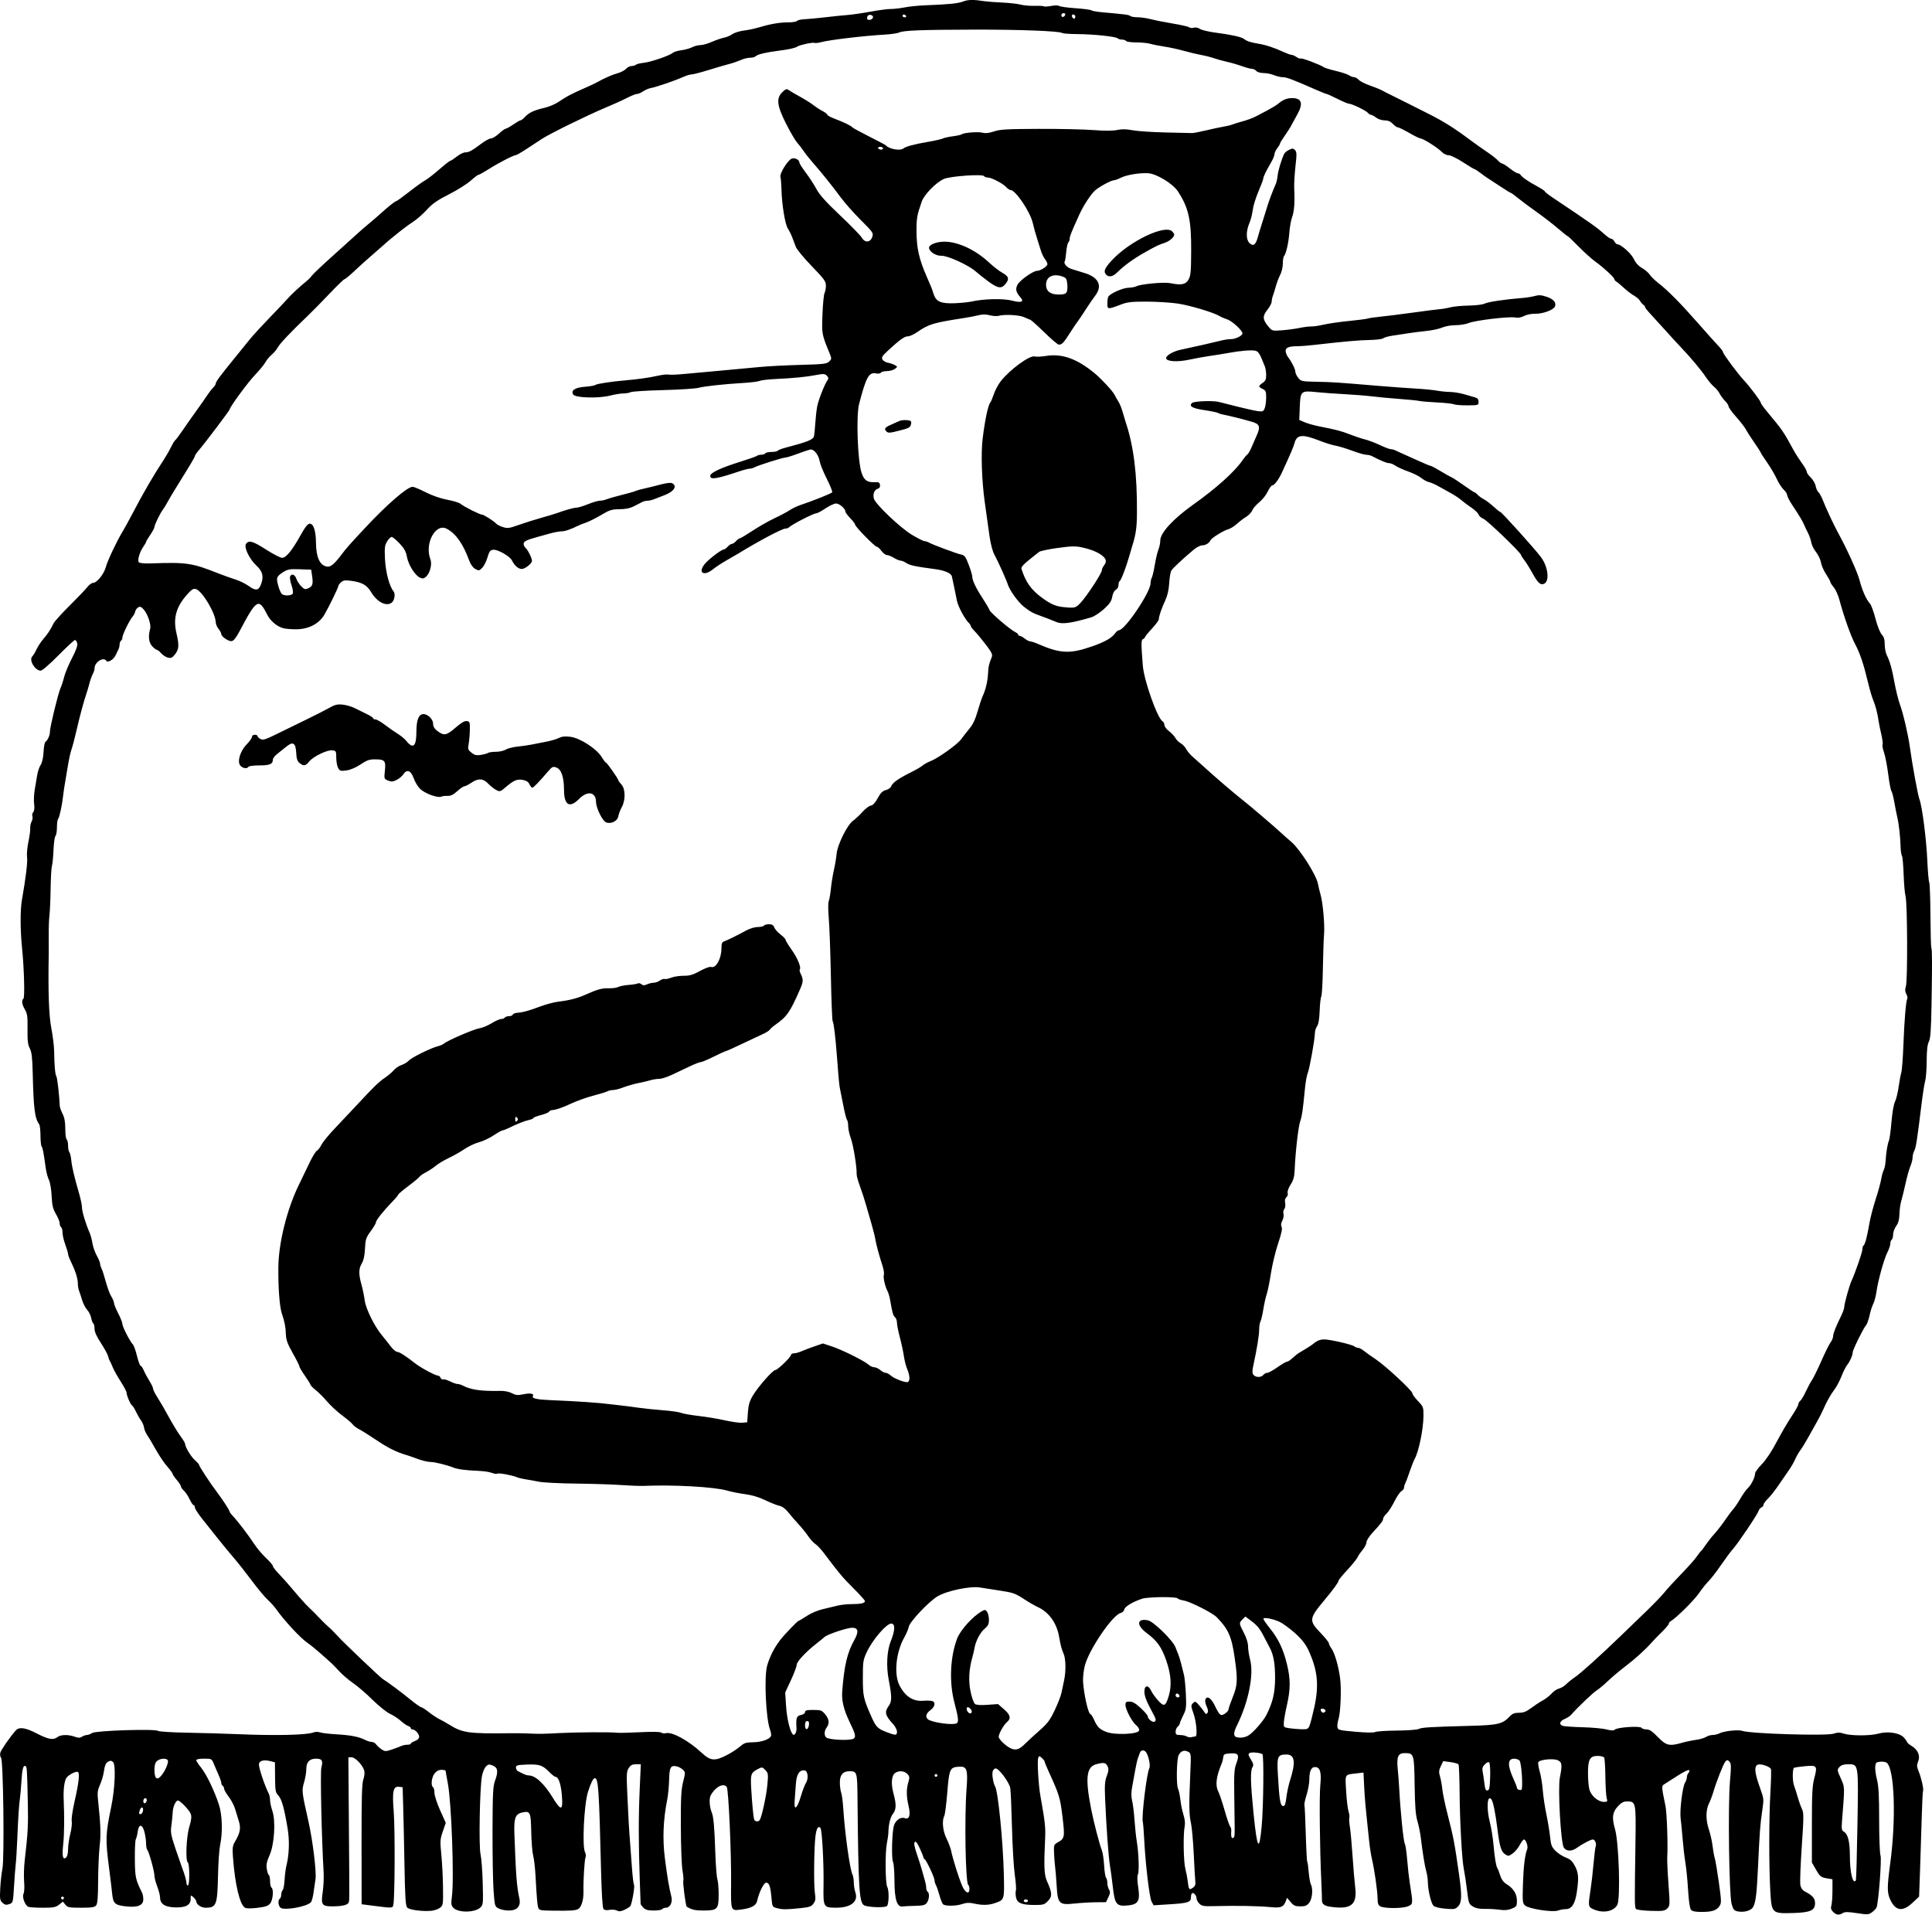 <?xml version="1.0" encoding="UTF-8" standalone="no"?>
<!-- Created with Inkscape (http://www.inkscape.org/) -->

<svg
   xmlns:dc="http://purl.org/dc/elements/1.1/"
   xmlns:cc="http://creativecommons.org/ns#"
   xmlns:rdf="http://www.w3.org/1999/02/22-rdf-syntax-ns#"
   xmlns:svg="http://www.w3.org/2000/svg"
   xmlns="http://www.w3.org/2000/svg"
   xmlns:sodipodi="http://sodipodi.sourceforge.net/DTD/sodipodi-0.dtd"
   xmlns:inkscape="http://www.inkscape.org/namespaces/inkscape"
   width="500"
   height="495.505"
   id="svg3456"
   version="1.1"
   inkscape:version="0.48.4 r9939"
   sodipodi:docname="black_cat_bats.svg">
  <title
     id="title2983">black cat with bats</title>
  <defs
     id="defs3458" />
  <sodipodi:namedview
     id="base"
     pagecolor="#ffffff"
     bordercolor="#666666"
     borderopacity="1.0"
     inkscape:pageopacity="0.0"
     inkscape:pageshadow="2"
     inkscape:zoom="1.01"
     inkscape:cx="268.35224"
     inkscape:cy="260.9617"
     inkscape:document-units="px"
     inkscape:current-layer="layer1"
     showgrid="false"
     fit-margin-top="0"
     fit-margin-left="0"
     fit-margin-right="0"
     fit-margin-bottom="0"
     inkscape:window-width="1680"
     inkscape:window-height="1006"
     inkscape:window-x="-3"
     inkscape:window-y="-3"
     inkscape:window-maximized="1" />
  <g
     inkscape:label="Layer 1"
     inkscape:groupmode="layer"
     id="layer1"
     transform="translate(62.885,58.617)">
    <path
       style="fill:#000000"
       d="m 411.53,436.187 c -0.557,-0.557 -0.662,-0.957 -0.451,-1.713 0.152,-0.542 0.276,-2.281 0.276,-3.863 l 0,-2.877 -1.274,-0.208 c -1.726,-0.282 -1.944,-0.454 -3.072,-2.424 l -0.979,-1.709 1.8e-4,-9.735 c 1.8e-4,-8 0.109,-10.144 0.611,-12.033 0.868,-3.268 0.736,-3.443 -2.37,-3.154 -1.408,0.131 -2.703,0.326 -2.876,0.433 -0.415,0.256 -0.406,3.495 0.012,4.552 0.18,0.456 0.609,1.802 0.952,2.991 0.343,1.19 0.854,2.62 1.136,3.179 0.444,0.881 0.433,2.161 -0.084,9.681 -0.328,4.766 -0.492,9.216 -0.366,9.89 0.163,0.871 0.542,1.386 1.312,1.784 1.875,0.97 2.491,1.696 2.491,2.939 0,1.891 -1.2,2.424 -5.748,2.553 -5.427,0.154 -5.502,0.081 -5.836,-5.748 -0.362,-6.314 -0.347,-18.986 0.032,-25.489 0.177,-3.046 0.24,-5.752 0.139,-6.014 -0.101,-0.262 -0.681,-0.65 -1.289,-0.862 -3.236,-1.128 -3.527,0.27 -1.323,6.35 0.76,2.095 0.782,2.409 0.363,5.228 -0.528,3.556 -0.676,5.516 -1.087,14.356 -0.345,7.433 -0.608,9.543 -1.336,10.709 -0.559,0.896 -2.43,1.377 -4.007,1.03 -0.868,-0.191 -1.115,-0.507 -1.505,-1.928 -0.653,-2.379 -0.966,-25.393 -0.43,-31.607 0.349,-4.052 0.33,-4.742 -0.143,-5.215 -0.478,-0.478 -0.605,-0.481 -1.03,-0.018 -0.505,0.551 -2.314,5.119 -3.135,7.919 -0.262,0.892 -0.771,2.224 -1.132,2.96 -0.842,1.715 -0.837,4.334 0.014,6.808 0.368,1.072 0.783,2.923 0.922,4.113 0.139,1.19 0.402,2.65 0.584,3.245 0.183,0.595 0.659,3.423 1.059,6.286 0.661,4.727 0.676,5.282 0.17,6.055 -0.752,1.148 -1.935,1.54 -4.646,1.54 -1.638,0 -2.409,-0.16 -2.751,-0.572 -0.299,-0.36 -0.576,-2.263 -0.749,-5.138 -0.151,-2.511 -0.466,-5.701 -0.701,-7.089 -0.234,-1.388 -0.554,-4.146 -0.71,-6.129 -0.156,-1.983 -0.386,-4.335 -0.511,-5.228 -0.283,-2.018 0.468,-8.196 1.126,-9.271 0.269,-0.439 0.489,-1.096 0.489,-1.46 0,-0.364 0.18,-0.842 0.401,-1.063 0.221,-0.221 0.303,-0.559 0.184,-0.753 -0.12,-0.194 -1.495,0.479 -3.067,1.501 -1.567,1.019 -3.125,2.017 -3.463,2.217 -0.631,0.375 -0.608,0.689 0.41,5.584 0.363,1.747 0.654,10.158 0.455,13.16 -0.053,0.793 0.09,3.957 0.316,7.031 0.397,5.396 0.386,5.613 -0.31,6.309 -0.638,0.638 -1.123,0.71 -4.215,0.621 -1.922,-0.055 -3.66,-0.266 -3.862,-0.469 -0.385,-0.385 -0.393,-1.231 -0.161,-17 0.158,-10.729 0.132,-10.853 -2.228,-10.853 -0.867,0 -1.454,0.327 -2.361,1.317 -1.381,1.507 -1.546,2.9 -0.696,5.859 1.004,3.494 1.445,17.991 0.595,19.579 -0.963,1.799 -3.866,2.285 -6.382,1.067 -1.16,-0.561 -1.188,-0.84 -0.518,-5.168 0.215,-1.388 0.548,-4.304 0.741,-6.479 0.192,-2.175 0.438,-4.186 0.547,-4.467 0.287,-0.749 -0.15,-1.853 -0.735,-1.853 -0.542,0 -2.627,1.098 -4.189,2.205 -1.306,0.927 -2.691,0.872 -3.323,-0.132 -0.781,-1.24 -1.566,-15.347 -1.009,-18.122 0.652,-3.247 0.566,-3.96 -0.538,-4.463 -1.184,-0.54 -4.784,-0.163 -5.049,0.527 -0.101,0.262 0.07,1.348 0.38,2.413 0.31,1.065 0.662,3.224 0.783,4.796 0.121,1.573 0.543,4.401 0.938,6.285 0.395,1.884 0.828,4.519 0.964,5.855 0.211,2.086 0.41,2.594 1.402,3.586 0.636,0.636 1.828,1.408 2.651,1.716 1.151,0.432 1.693,0.932 2.356,2.177 0.958,1.799 1.049,3.146 0.466,6.967 -0.449,2.948 -1.318,4.215 -2.889,4.215 -0.547,0 -1.425,0.163 -1.95,0.363 -1.352,0.514 -7.549,-0.434 -8.508,-1.302 -0.663,-0.6 -0.704,-1.009 -0.562,-5.533 0.144,-4.569 0.53,-7.726 1.107,-9.059 0.291,-0.673 -0.328,-2.496 -0.848,-2.496 -0.199,0 -0.686,0.635 -1.082,1.412 -0.396,0.776 -1.216,1.765 -1.822,2.197 -1.029,0.733 -1.16,0.747 -1.976,0.212 -1.014,-0.664 -1.422,-2.008 -1.982,-6.525 -0.516,-4.163 -1.111,-7.087 -1.563,-7.677 -1.072,-1.4 -1.328,2.293 -0.408,5.874 0.357,1.388 0.773,3.903 0.925,5.588 0.333,3.684 0.678,5.822 1.02,6.309 0.139,0.198 0.471,1.054 0.739,1.901 0.336,1.064 0.855,1.768 1.681,2.279 1.75,1.082 2.65,2.534 2.65,4.277 0,1.379 -0.102,1.538 -1.314,2.044 -0.949,0.396 -1.826,0.477 -3.155,0.288 -1.012,-0.144 -2.736,-0.24 -3.83,-0.214 -1.37,0.033 -2.333,-0.162 -3.091,-0.623 -1.049,-0.638 -1.122,-0.839 -1.528,-4.229 -0.235,-1.958 -0.598,-4.371 -0.806,-5.362 -0.512,-2.435 -1.052,-12.246 -1.116,-20.259 -0.029,-3.607 -0.152,-6.72 -0.274,-6.917 -0.122,-0.197 -1.063,-0.47 -2.092,-0.607 l -1.871,-0.248 -0.618,1.295 c -0.511,1.072 -0.548,1.53 -0.214,2.658 0.222,0.75 0.495,2.256 0.607,3.346 0.112,1.091 0.703,3.93 1.315,6.309 1.578,6.139 1.844,7.529 3.001,15.683 0.779,5.488 0.733,7.254 -0.215,8.272 -0.716,0.768 -0.985,0.819 -3.306,0.625 -1.561,-0.131 -2.741,-0.426 -3.087,-0.771 -0.631,-0.631 -1.423,-3.967 -1.458,-6.144 -0.012,-0.794 -0.19,-2.011 -0.395,-2.704 -0.389,-1.318 -0.938,-4.681 -1.413,-8.651 -0.154,-1.289 -0.556,-3.274 -0.894,-4.411 -0.469,-1.58 -0.639,-3.783 -0.719,-9.342 -0.117,-8.09 -0.165,-8.24 -2.607,-8.24 -1.681,0 -2.081,0.933 -1.767,4.118 0.138,1.403 0.307,3.606 0.374,4.895 0.317,6.057 1.105,13.865 1.457,14.434 0.175,0.283 0.45,2.14 0.611,4.127 0.161,1.987 0.46,4.667 0.664,5.956 0.882,5.568 0.884,5.53 -0.435,6.104 -1.373,0.597 -6.059,0.613 -7.159,0.024 -0.559,-0.299 -0.722,-0.763 -0.731,-2.085 -0.012,-1.875 -0.839,-7.635 -1.459,-10.173 -0.218,-0.892 -0.543,-3.001 -0.722,-4.687 -0.967,-9.1 -1.134,-10.933 -1.291,-14.16 l -0.171,-3.524 -1.869,0.219 c -3.064,0.358 -2.885,0.045 -2.622,4.582 0.129,2.228 0.407,4.585 0.617,5.237 0.21,0.653 0.305,1.388 0.211,1.634 -0.095,0.246 -0.029,1.335 0.145,2.419 0.174,1.084 0.485,4.486 0.691,7.56 0.206,3.074 0.508,6.643 0.672,7.932 0.549,4.325 -0.816,5.702 -5.245,5.288 -2.698,-0.252 -3.378,-0.657 -3.356,-1.999 0.008,-0.52 -0.06,-2.568 -0.153,-4.551 -0.408,-8.729 -0.551,-22.248 -0.266,-25.058 0.342,-3.362 -0.052,-4.687 -1.391,-4.687 -0.962,0 -1.447,1.064 -1.447,3.174 0,0.979 -0.318,2.776 -0.708,3.995 -0.389,1.218 -0.642,2.416 -0.563,2.661 0.08,0.245 0.234,3.58 0.342,7.412 0.108,3.832 0.283,7.105 0.388,7.275 0.105,0.17 0.279,1.403 0.387,2.741 0.108,1.338 0.349,2.717 0.535,3.066 0.618,1.154 0.396,3.758 -0.408,4.78 -0.602,0.765 -1.051,0.95 -2.311,0.95 -1.304,0 -1.72,-0.185 -2.497,-1.108 l -0.932,-1.108 -0.324,0.852 c -0.577,1.519 -1.26,1.808 -3.72,1.576 -3.524,-0.332 -8.894,-0.427 -15.149,-0.268 -2.373,0.06 -2.895,-0.037 -3.515,-0.658 -0.401,-0.401 -0.729,-1.033 -0.729,-1.405 0,-0.752 -0.835,-1.613 -1.205,-1.243 -0.13,0.13 -0.237,0.61 -0.237,1.066 0,1.212 -0.799,1.469 -5.468,1.758 l -4.206,0.26 -0.532,-1.033 c -0.554,-1.075 -1.586,-9.882 -1.896,-16.168 -0.098,-1.987 -0.262,-3.995 -0.364,-4.461 -0.326,-1.485 1.04,-12.575 1.706,-13.846 0.341,-0.651 -0.217,-3.263 -0.885,-4.144 -0.493,-0.65 -1.325,-0.554 -1.559,0.18 -0.111,0.347 -0.335,0.955 -0.497,1.352 -0.163,0.397 -0.472,1.735 -0.688,2.974 -0.216,1.239 -0.576,3.221 -0.799,4.403 -0.291,1.538 -0.298,2.589 -0.026,3.696 0.209,0.85 0.486,3.088 0.614,4.971 0.128,1.884 0.39,4.352 0.58,5.485 0.509,3.025 0.675,7.912 0.293,8.626 -0.207,0.387 -0.177,1.62 0.082,3.28 0.536,3.451 0.035,4.416 -2.438,4.695 -3.198,0.36 -3.63,-0.155 -4.154,-4.961 -0.173,-1.586 -0.49,-3.939 -0.704,-5.228 -0.403,-2.43 -0.924,-9.555 -1.259,-17.239 -0.16,-3.65 -0.085,-4.726 0.421,-6.05 0.486,-1.273 0.53,-1.796 0.209,-2.501 -0.444,-0.975 -1.01,-1.074 -2.999,-0.521 -2.493,0.693 -2.815,3.62 -1.265,11.528 0.668,3.409 2.172,9.216 2.756,10.636 0.244,0.595 0.518,2.38 0.609,3.966 0.091,1.586 0.317,3.038 0.502,3.227 0.185,0.188 0.337,0.799 0.337,1.357 0,0.558 0.196,1.329 0.436,1.712 0.352,0.564 0.319,0.944 -0.174,1.978 l -0.61,1.28 -2.62,0.02 c -1.441,0.012 -3.918,0.158 -5.504,0.328 -4.031,0.431 -4.366,0.098 -4.646,-4.614 -0.114,-1.916 -0.296,-4.133 -0.404,-4.926 -0.108,-0.793 -0.233,-2.401 -0.277,-3.574 -0.076,-2.016 -0.024,-2.163 0.969,-2.716 1.796,-1 1.858,-1.339 1.216,-6.655 -0.594,-4.914 -0.828,-5.677 -3.571,-11.679 -0.571,-1.248 -1.038,-2.399 -1.038,-2.558 0,-0.159 -0.321,-0.579 -0.714,-0.934 -0.674,-0.61 -0.727,-0.611 -0.954,-0.02 -0.297,0.774 0.063,7.021 0.567,9.832 1.189,6.635 1.356,8.125 1.224,10.913 -0.352,7.422 -0.26,9.492 0.498,11.191 1.339,3.001 1.382,3.883 0.248,5.066 -0.912,0.952 -1.225,1.049 -3.407,1.049 -3.42,0 -4.596,-0.485 -4.883,-2.012 -0.127,-0.675 -0.136,-1.474 -0.02,-1.774 0.115,-0.301 -0.016,-2.127 -0.293,-4.059 -0.276,-1.932 -0.603,-7.487 -0.726,-12.345 -0.123,-4.858 -0.321,-9.39 -0.441,-10.07 -0.26,-1.477 -2.931,-5.069 -3.77,-5.071 -0.326,0 -0.683,0.364 -0.795,0.81 -0.203,0.812 0.174,3.08 0.636,3.828 0.776,1.256 2.067,14.242 2.266,22.794 0.154,6.654 0.191,6.54 -2.368,7.432 -1.57,0.547 -3.286,0.576 -5.388,0.091 -1.171,-0.27 -1.927,-0.233 -3.065,0.15 -1.5,0.505 -4.111,0.555 -4.858,0.093 -0.215,-0.133 -0.647,-1.171 -0.962,-2.308 -0.314,-1.137 -0.731,-2.348 -0.925,-2.692 -0.195,-0.344 -0.354,-0.889 -0.354,-1.21 0,-0.726 -2.161,-5.33 -2.578,-5.495 -0.168,-0.066 -0.306,-0.264 -0.306,-0.44 0,-0.176 -0.419,-1.236 -0.931,-2.356 -0.659,-1.44 -1.044,-1.923 -1.315,-1.652 -0.272,0.272 -0.121,1.154 0.517,3.017 0.495,1.448 1.098,3.363 1.34,4.255 0.241,0.892 0.59,2.121 0.775,2.73 0.185,0.609 0.336,1.451 0.336,1.872 0,0.42 0.162,0.865 0.36,0.987 0.538,0.332 0.414,2.062 -0.205,2.881 -0.445,0.589 -1.009,0.728 -3.143,0.775 -1.43,0.031 -2.763,0.092 -2.961,0.136 -1.599,0.349 -2.262,-1.614 -2.277,-6.739 -0.01,-2.215 -0.166,-4.325 -0.355,-4.687 -0.464,-0.889 -0.294,-7.909 0.231,-9.525 0.448,-1.382 1.783,-2.276 2.809,-1.882 1.145,0.439 1.532,-0.749 0.991,-3.046 -0.601,-2.554 -0.625,-4.446 -0.081,-6.263 0.362,-1.207 0.33,-1.489 -0.236,-2.115 -0.739,-0.816 -2.262,-0.945 -3.185,-0.27 -0.95,0.695 -1.11,2.753 -0.415,5.344 0.764,2.85 0.721,4.128 -0.178,5.271 -0.652,0.828 -1.111,2.743 -1.151,4.797 -0.01,0.496 -0.192,1.794 -0.404,2.884 -0.467,2.394 -0.391,10.251 0.108,11.183 0.513,0.959 0.446,4.519 -0.094,4.963 -0.589,0.485 -4.919,0.336 -5.906,-0.203 -1.252,-0.684 -1.474,-4.299 -1.695,-27.584 -0.066,-6.922 -0.114,-7.091 -2.054,-7.102 -1.702,-0.01 -2.514,0.919 -2.514,2.876 0,0.967 0.152,2.158 0.337,2.645 0.185,0.487 0.43,2.323 0.543,4.08 0.426,6.601 1.721,15.871 2.397,17.159 0.181,0.344 0.328,1.253 0.328,2.019 0,0.766 0.182,1.917 0.406,2.557 0.841,2.413 -1.173,4.002 -5.046,3.98 -3.216,-0.018 -3.283,-0.14 -3.19,-5.789 0.094,-5.738 -0.382,-14.441 -0.814,-14.881 -0.568,-0.578 -0.995,0.107 -1.259,2.016 -0.383,2.775 -0.491,12.782 -0.16,14.88 0.231,1.467 0.164,1.97 -0.36,2.704 -0.547,0.765 -1.049,0.943 -3.312,1.179 -3.745,0.39 -4.655,0.393 -6.093,0.021 -1.247,-0.322 -1.264,-0.354 -1.471,-2.656 -0.271,-3.017 -0.596,-3.952 -1.371,-3.952 -0.624,0 -1.846,2.481 -2.365,4.801 -0.258,1.153 -1.556,1.826 -4.175,2.163 -2.634,0.34 -2.613,0.395 -2.543,-6.528 0.082,-8.129 -0.659,-24.651 -1.131,-25.223 -0.913,-1.106 -3.047,0.062 -4.191,2.293 -0.399,0.778 -0.242,2.998 0.304,4.287 0.474,1.118 0.716,3.809 0.926,10.275 0.106,3.272 0.346,6.419 0.534,6.994 0.188,0.575 0.341,2.375 0.341,4 0,3.813 -0.316,4.148 -3.909,4.148 -2.185,0 -3.001,-0.186 -4.352,-0.99 -0.268,-0.159 -1.07,-6.276 -0.886,-6.755 0.099,-0.257 0,-1.44 -0.213,-2.629 -0.216,-1.189 -0.407,-6.277 -0.424,-11.307 -0.027,-7.539 0.077,-9.579 0.589,-11.618 0.599,-2.384 0.597,-2.497 -0.049,-3.132 -0.369,-0.362 -1.077,-0.751 -1.572,-0.865 -1.602,-0.367 -1.929,0.198 -2.003,3.468 -0.038,1.651 -0.262,3.976 -0.499,5.166 -1.036,5.207 -1.233,10.155 -0.602,15.105 0.621,4.876 1.11,7.774 1.676,9.941 0.384,1.471 -0.326,2.896 -1.444,2.896 -0.38,0 -0.792,0.162 -0.914,0.361 -0.123,0.198 -1.106,0.361 -2.184,0.361 -1.481,0 -2.138,-0.177 -2.683,-0.721 -0.397,-0.397 -0.725,-0.843 -0.73,-0.991 -0.01,-0.149 -0.102,-2.947 -0.217,-6.219 -0.331,-9.456 -0.337,-16.271 -0.021,-23.345 l 0.294,-6.58 -1.244,0 c -0.952,0 -1.393,0.227 -1.88,0.971 -0.575,0.877 -0.609,1.565 -0.358,7.121 0.277,6.143 0.427,8.724 0.724,12.459 0.087,1.091 0.289,3.849 0.451,6.129 0.161,2.28 0.408,4.327 0.547,4.548 0.245,0.387 -0.515,4.777 -0.948,5.477 -0.116,0.188 -0.78,0.612 -1.475,0.942 -0.967,0.459 -1.435,0.508 -1.994,0.209 -0.402,-0.215 -1.266,-0.29 -1.92,-0.168 -0.787,0.148 -1.32,0.062 -1.574,-0.255 -0.235,-0.292 -0.47,-3.927 -0.604,-9.311 -0.551,-22.185 -0.71,-24.517 -1.666,-24.517 -0.387,0 -1.064,1.395 -1.751,3.605 -1.005,3.234 -1.527,14.099 -0.748,15.555 0.214,0.399 0.273,0.997 0.132,1.328 -0.28,0.657 -0.605,6.04 -0.535,8.847 0.053,2.111 -0.543,4.082 -1.366,4.522 -0.76,0.406 -1.861,0.48 -6.437,0.432 -3.337,-0.035 -3.692,-0.104 -3.9,-0.759 -0.246,-0.775 -0.382,-2.366 -0.707,-8.277 -0.114,-2.074 -0.388,-4.426 -0.61,-5.228 -0.222,-0.802 -0.445,-3.547 -0.497,-6.1 -0.103,-5.053 -0.261,-5.44 -2.092,-5.105 -2.018,0.369 -2.422,1.368 -2.269,5.601 0.391,10.816 0.609,13.657 1.281,16.646 0.457,2.033 -0.527,3.184 -2.722,3.184 -0.888,0 -2.072,-0.237 -2.631,-0.526 -0.993,-0.513 -1.024,-0.622 -1.317,-4.597 -0.165,-2.239 -0.287,-9.182 -0.271,-15.428 0.024,-9.535 0.123,-11.61 0.613,-12.935 0.915,-2.469 0.784,-3.48 -0.523,-4.021 -0.976,-0.404 -1.189,-0.377 -1.796,0.229 -0.378,0.378 -0.843,1.506 -1.033,2.505 -0.567,2.987 -0.84,18.178 -0.364,20.21 0.227,0.97 0.481,4.308 0.564,7.419 0.144,5.393 0.115,5.688 -0.612,6.365 -1.481,1.38 -5.798,1.396 -7.038,0.026 -0.515,-0.569 -0.566,-1.039 -0.318,-2.937 0.593,-4.537 -0.111,-24.154 -1.045,-29.119 -0.317,-1.686 -0.58,-3.186 -0.584,-3.335 0,-0.149 -0.482,-0.27 -1.063,-0.27 -0.711,0 -1.299,0.31 -1.803,0.95 -0.778,0.989 -1.015,3.169 -0.387,3.557 0.198,0.123 0.36,0.781 0.36,1.463 0,0.682 0.66,2.706 1.466,4.497 l 1.466,3.256 -0.765,2.211 c -0.706,2.041 -0.736,2.504 -0.386,6.028 0.209,2.099 0.404,5.907 0.434,8.462 0.053,4.491 0.027,4.667 -0.797,5.287 -0.468,0.353 -1.475,0.702 -2.236,0.774 -2.23,0.213 -5.628,-0.234 -6.21,-0.815 -0.442,-0.442 -0.571,-2.367 -0.725,-10.803 -0.103,-5.646 -0.254,-12.537 -0.335,-15.313 l -0.147,-5.048 -0.93,-0.114 c -1.518,-0.186 -1.8,1.124 -1.378,6.423 0.364,4.571 0.291,22.543 -0.097,24.109 -0.231,0.931 0.02,0.927 -6.266,0.117 l -1.943,-0.25 -0.018,-15.503 c -0.014,-12.076 0.089,-15.79 0.464,-16.801 0.266,-0.716 0.375,-1.723 0.243,-2.247 -0.352,-1.401 -2.32,-3.486 -3.292,-3.486 l -0.826,0 0.127,16.855 c 0.16,21.296 0.163,19.997 -0.046,20.688 -0.208,0.687 -1.652,1.034 -4.304,1.034 -2.633,0 -2.9,-0.409 -2.418,-3.701 0.21,-1.435 0.316,-3.744 0.235,-5.132 -0.527,-9.02 -0.894,-25.913 -0.588,-27.042 0.49,-1.812 0.186,-2.342 -1.344,-2.342 -1.748,0 -2.553,0.87 -2.553,2.757 0,0.791 -0.259,2.31 -0.575,3.376 -0.631,2.123 -0.593,2.463 1.13,10.091 1.12,4.961 2.124,13.22 1.823,14.998 -0.131,0.774 -0.36,2.337 -0.509,3.475 -0.149,1.137 -0.463,2.26 -0.698,2.494 -1.147,1.148 -6.909,2.16 -7.85,1.379 -0.604,-0.501 -0.714,-2 -0.171,-2.336 0.198,-0.123 0.36,-0.586 0.36,-1.031 0,-0.444 0.168,-0.976 0.374,-1.182 0.206,-0.206 0.431,-1.414 0.501,-2.686 0.07,-1.272 0.292,-2.961 0.494,-3.754 0.701,-2.757 0.81,-6.42 0.285,-9.554 -0.876,-5.23 -1.539,-7.582 -2.395,-8.494 -0.742,-0.79 -0.823,-1.237 -0.851,-4.728 l -0.03,-3.856 -1.228,-0.319 c -1.716,-0.446 -2.918,-0.082 -2.918,0.885 0,1.031 1.524,5.535 2.566,7.584 0.175,0.344 0.318,1.086 0.318,1.648 0,0.562 0.265,1.801 0.59,2.753 0.908,2.664 0.528,8.693 -0.726,11.507 -0.723,1.624 -0.889,2.44 -0.716,3.523 0.124,0.776 0.366,1.497 0.539,1.604 0.172,0.106 0.313,0.823 0.313,1.593 0,0.77 0.162,1.5 0.361,1.622 0.604,0.373 0.399,3.175 -0.299,4.081 -0.512,0.666 -1.179,0.904 -3.271,1.166 -1.634,0.205 -2.869,0.201 -3.265,-0.012 -1.346,-0.72 -2.596,-5.947 -3.128,-13.074 -0.175,-2.35 -0.099,-2.976 0.485,-3.966 1.366,-2.318 1.603,-3.51 1.055,-5.302 -0.276,-0.903 -0.723,-2.37 -0.993,-3.259 -0.27,-0.889 -1.02,-2.31 -1.667,-3.158 -0.647,-0.848 -1.176,-1.773 -1.176,-2.057 0,-0.284 -0.162,-0.617 -0.361,-0.739 -0.198,-0.123 -0.361,-0.458 -0.361,-0.746 0,-0.288 -0.314,-1.211 -0.698,-2.052 -0.384,-0.841 -0.944,-2.137 -1.243,-2.88 -0.538,-1.334 -0.571,-1.352 -2.547,-1.352 -1.195,0 -2.001,0.157 -2.001,0.39 0,0.214 0.554,1.066 1.231,1.893 1.371,1.674 3.479,6.043 4.64,9.615 0.872,2.684 1.008,7.219 0.313,10.456 -0.234,1.091 -0.482,4.66 -0.55,7.932 -0.16,7.632 -0.419,8.292 -3.263,8.292 -1.129,0 -2.37,-0.882 -2.37,-1.685 0,-0.202 -0.325,-0.66 -0.721,-1.019 -0.707,-0.639 -0.721,-0.63 -0.721,0.476 0,1.589 -1.445,2.291 -4.38,2.127 -2.43,-0.136 -3.552,-0.969 -3.552,-2.638 0,-0.472 -0.324,-1.711 -0.721,-2.754 -0.396,-1.043 -0.721,-2.292 -0.721,-2.775 -1.85e-4,-1.116 -1.406,-6.22 -1.838,-6.675 -0.179,-0.188 -0.326,-0.957 -0.326,-1.707 0,-0.751 -0.197,-2.102 -0.438,-3.004 -0.556,-2.08 -1.458,-2.074 -1.737,0.012 -0.106,0.791 -0.324,1.648 -0.483,1.906 -0.16,0.258 -0.271,2.574 -0.248,5.148 0.042,4.701 0.176,5.325 1.872,8.71 0.172,0.344 0.314,1.123 0.314,1.731 0,1.575 -1.535,2.159 -4.669,1.775 -2.73,-0.334 -3.147,-0.746 -3.4,-3.361 -0.099,-1.019 -0.454,-3.962 -0.789,-6.54 -0.966,-7.437 -0.922,-8.742 0.543,-15.777 0.973,-4.673 1.244,-10.893 0.507,-11.63 -0.39,-0.39 -0.714,-0.436 -1.205,-0.174 -0.727,0.389 -0.919,0.851 -1.274,3.064 -0.127,0.793 -0.555,2.159 -0.95,3.034 -0.561,1.242 -0.672,2.034 -0.506,3.605 0.705,6.654 0.797,9.107 0.453,12.108 -0.204,1.785 -0.384,5.856 -0.399,9.047 -0.021,4.355 -0.151,5.951 -0.522,6.4 -0.397,0.479 -1.171,0.597 -3.908,0.597 -3.074,0 -3.477,-0.078 -4.051,-0.787 l -0.638,-0.787 -1.001,0.787 c -0.857,0.674 -1.458,0.787 -4.168,0.787 -1.742,0 -3.429,-0.101 -3.75,-0.224 -0.875,-0.336 -1.711,-2.573 -1.269,-3.398 0.202,-0.377 0.27,-1.748 0.154,-3.122 -0.113,-1.347 -0.044,-3.829 0.152,-5.514 0.808,-6.915 0.929,-9.095 0.81,-14.602 -0.201,-9.343 -0.224,-9.674 -0.674,-9.824 -0.547,-0.182 -0.799,0.881 -1.006,4.236 -0.091,1.487 -0.247,3.272 -0.346,3.966 -0.265,1.862 -0.472,4.972 -0.707,10.636 -0.115,2.776 -0.293,5.697 -0.396,6.49 -0.102,0.793 -0.302,3.386 -0.443,5.761 -0.255,4.282 -0.266,4.322 -1.238,4.663 -0.781,0.274 -1.134,0.205 -1.736,-0.34 -0.683,-0.618 -0.74,-0.981 -0.595,-3.761 0.088,-1.693 0.34,-3.97 0.561,-5.06 0.539,-2.67 0.23,-28.008 -0.35,-28.707 -0.222,-0.268 -0.311,-0.859 -0.197,-1.313 0.185,-0.737 2.51,-4.088 3.999,-5.763 0.878,-0.987 2.479,-0.752 5.513,0.81 2.985,1.537 4.181,1.738 5.302,0.891 0.851,-0.643 2.789,-0.683 4.427,-0.091 0.951,0.344 1.363,0.344 1.914,0 0.386,-0.241 0.953,-0.438 1.26,-0.438 0.307,0 0.918,-0.233 1.357,-0.518 0.968,-0.628 16.355,-1.118 17.047,-0.543 0.229,0.19 3.643,0.401 7.587,0.469 3.944,0.068 9.848,0.24 13.12,0.382 9.5,0.413 17.745,0.229 19.469,-0.433 0.522,-0.201 1.245,-0.217 1.718,-0.039 0.449,0.169 2.396,0.4 4.326,0.513 3.711,0.217 5.741,0.616 7.415,1.458 0.561,0.282 1.323,0.514 1.692,0.514 0.369,0 0.883,0.297 1.142,0.66 0.259,0.363 0.892,0.932 1.405,1.266 0.87,0.565 1.055,0.566 2.704,0.014 0.973,-0.326 2.052,-0.733 2.396,-0.905 0.344,-0.172 1.034,-0.313 1.532,-0.313 0.498,0 0.906,-0.127 0.906,-0.282 0,-0.155 0.487,-0.465 1.082,-0.69 0.688,-0.26 1.082,-0.662 1.082,-1.105 0,-0.749 -1.051,-1.89 -1.741,-1.89 -0.232,0 -0.422,-0.151 -0.422,-0.336 0,-0.185 -0.31,-0.435 -0.688,-0.555 -0.378,-0.12 -1.23,-0.712 -1.893,-1.316 -0.663,-0.603 -1.925,-1.43 -2.806,-1.836 -0.88,-0.406 -2.909,-2.032 -4.507,-3.613 -1.598,-1.581 -3.85,-3.52 -5.004,-4.31 -1.154,-0.79 -2.777,-2.175 -3.605,-3.079 -0.829,-0.903 -1.75,-1.857 -2.048,-2.119 -0.297,-0.262 -1.514,-1.346 -2.704,-2.409 -1.19,-1.063 -2.731,-2.314 -3.425,-2.781 -1.82,-1.223 -6.096,-5.824 -8.174,-8.795 -0.431,-0.616 -1.411,-1.698 -2.178,-2.405 -0.767,-0.707 -2.592,-2.897 -4.056,-4.867 -1.464,-1.97 -3.569,-4.636 -4.678,-5.925 -1.109,-1.289 -2.98,-3.56 -4.157,-5.048 -1.178,-1.487 -3.001,-3.777 -4.051,-5.088 -1.05,-1.311 -1.909,-2.65 -1.909,-2.974 0,-0.325 -0.144,-0.591 -0.321,-0.591 -0.176,0 -0.645,-0.69 -1.042,-1.532 -0.397,-0.843 -1.063,-1.841 -1.482,-2.219 -0.418,-0.378 -0.761,-0.871 -0.761,-1.095 0,-0.225 -0.48,-0.97 -1.067,-1.657 -0.587,-0.687 -1.078,-1.411 -1.092,-1.609 -0.014,-0.198 -0.643,-1.055 -1.399,-1.904 -0.756,-0.849 -2.071,-2.796 -2.923,-4.326 -0.852,-1.531 -1.868,-3.244 -2.257,-3.808 -0.389,-0.564 -0.752,-1.428 -0.806,-1.922 -0.055,-0.493 -0.412,-1.33 -0.794,-1.86 -0.383,-0.529 -0.976,-1.564 -1.318,-2.299 -0.342,-0.735 -0.782,-1.436 -0.978,-1.557 -0.431,-0.266 -1.427,-2.575 -1.427,-3.307 0,-0.288 -0.697,-1.607 -1.548,-2.93 -0.852,-1.324 -1.771,-2.974 -2.043,-3.669 -0.272,-0.694 -0.608,-1.424 -0.746,-1.622 -0.138,-0.198 -0.348,-0.766 -0.467,-1.262 -0.119,-0.496 -0.953,-2.021 -1.852,-3.388 -1.106,-1.682 -1.636,-2.871 -1.636,-3.674 0,-0.653 -0.144,-1.276 -0.32,-1.385 -0.176,-0.109 -0.423,-0.747 -0.549,-1.42 -0.126,-0.672 -0.595,-1.617 -1.042,-2.099 -0.447,-0.483 -1.028,-1.597 -1.291,-2.478 -0.263,-0.88 -0.624,-1.973 -0.801,-2.428 -0.178,-0.456 -0.325,-1.348 -0.328,-1.983 -0.009,-1.268 -0.629,-3.219 -1.775,-5.554 -0.409,-0.833 -0.743,-1.728 -0.743,-1.988 0,-0.26 -0.324,-1.361 -0.721,-2.446 -0.397,-1.085 -0.721,-2.493 -0.721,-3.128 0,-0.636 -0.162,-1.256 -0.36,-1.378 -0.198,-0.123 -0.361,-0.564 -0.361,-0.981 0,-0.417 -0.437,-1.503 -0.97,-2.412 -0.792,-1.35 -0.999,-2.218 -1.126,-4.719 -0.089,-1.74 -0.395,-3.532 -0.708,-4.146 -0.304,-0.595 -0.685,-2.055 -0.847,-3.245 -0.524,-3.844 -0.755,-5.04 -1.041,-5.408 -0.154,-0.198 -0.285,-1.465 -0.291,-2.815 -0.009,-1.35 -0.151,-2.648 -0.322,-2.884 -1.159,-1.596 -1.463,-4.003 -1.691,-13.409 -0.095,-3.937 -0.262,-5.314 -0.755,-6.26 -0.499,-0.955 -0.622,-2.016 -0.582,-5.01 0.043,-3.217 -0.06,-3.986 -0.675,-5.028 -0.775,-1.314 -0.936,-2.458 -0.392,-2.794 0.388,-0.24 0.193,-7.702 -0.338,-12.996 -0.49,-4.883 -0.507,-10.003 -0.043,-12.619 1,-5.626 1.507,-9.853 1.326,-11.062 -0.109,-0.73 0.046,-2.491 0.345,-3.913 0.299,-1.422 0.513,-3.015 0.475,-3.54 -0.038,-0.525 0.122,-1.307 0.356,-1.739 0.234,-0.432 0.326,-1.042 0.206,-1.357 -0.121,-0.314 -0.02,-0.811 0.223,-1.104 0.283,-0.341 0.364,-1.087 0.226,-2.068 -0.119,-0.845 -0.05,-2.509 0.153,-3.699 0.203,-1.19 0.494,-2.914 0.646,-3.832 0.152,-0.918 0.555,-2.095 0.897,-2.616 0.382,-0.583 0.667,-1.861 0.741,-3.326 0.067,-1.309 0.281,-2.484 0.477,-2.612 0.579,-0.378 1.187,-1.744 1.175,-2.643 -0.015,-1.131 2.126,-9.942 2.743,-11.291 0.272,-0.595 0.695,-1.893 0.939,-2.884 0.244,-0.991 1.151,-3.169 2.016,-4.838 1.087,-2.099 1.507,-3.294 1.361,-3.876 -0.116,-0.462 -0.376,-0.841 -0.577,-0.841 -0.201,0 -2.125,1.785 -4.276,3.966 -2.319,2.352 -4.196,3.966 -4.612,3.966 -1.451,0 -3.079,-2.734 -2.179,-3.658 0.262,-0.269 0.77,-1.114 1.128,-1.878 0.359,-0.764 1.164,-1.981 1.789,-2.704 1.114,-1.288 1.7,-2.186 2.638,-4.041 0.257,-0.508 2.133,-2.575 4.17,-4.593 2.037,-2.018 4.08,-4.158 4.542,-4.755 0.461,-0.597 1.134,-1.085 1.495,-1.085 0.961,0 2.799,-2.276 3.271,-4.05 0.437,-1.641 2.829,-6.724 4.286,-9.11 0.485,-0.793 1.604,-2.821 2.487,-4.507 3.066,-5.852 5.358,-9.799 8.377,-14.422 0.583,-0.892 1.388,-2.305 1.79,-3.14 0.402,-0.835 0.874,-1.606 1.05,-1.714 0.175,-0.108 1.063,-1.291 1.971,-2.629 0.909,-1.337 2.476,-3.567 3.483,-4.955 1.007,-1.388 2.23,-3.138 2.718,-3.888 0.488,-0.75 1.206,-1.683 1.595,-2.073 0.39,-0.39 0.709,-0.882 0.709,-1.093 0,-0.47 1.126,-1.996 4.769,-6.466 1.536,-1.884 3.403,-4.184 4.149,-5.111 0.746,-0.927 3.061,-3.447 5.143,-5.6 2.082,-2.153 4.126,-4.315 4.542,-4.804 0.804,-0.946 3.343,-3.299 4.851,-4.495 0.5,-0.397 1.147,-1.06 1.437,-1.474 0.29,-0.414 2.978,-2.946 5.973,-5.626 2.995,-2.68 5.766,-5.18 6.157,-5.556 0.392,-0.376 1.499,-1.333 2.462,-2.126 0.963,-0.793 2.329,-1.968 3.037,-2.611 2.11,-1.918 3.887,-3.338 4.178,-3.338 0.15,0 1.67,-1.095 3.378,-2.434 1.708,-1.339 3.562,-2.67 4.12,-2.958 0.558,-0.288 2.181,-1.542 3.605,-2.786 1.425,-1.244 2.729,-2.265 2.899,-2.27 0.17,-0.005 0.923,-0.495 1.674,-1.09 0.751,-0.595 1.718,-1.082 2.149,-1.082 0.982,0 1.761,-0.416 4.103,-2.192 1.023,-0.776 2.185,-1.412 2.582,-1.414 0.397,-0.002 1.339,-0.57 2.093,-1.263 0.755,-0.693 1.537,-1.26 1.738,-1.26 0.201,0 1.073,-0.487 1.938,-1.082 0.865,-0.595 1.717,-1.082 1.895,-1.082 0.178,0 0.714,-0.416 1.192,-0.925 1.028,-1.094 2.327,-1.694 5.026,-2.321 1.091,-0.253 2.632,-0.89 3.425,-1.415 2.539,-1.679 3.547,-2.205 7.752,-4.043 0.892,-0.39 2.028,-0.937 2.524,-1.215 1.845,-1.036 3.829,-1.9 5.259,-2.291 0.81,-0.222 1.769,-0.729 2.129,-1.127 0.36,-0.398 1.003,-0.724 1.429,-0.724 0.425,0 0.927,-0.147 1.116,-0.326 0.189,-0.179 1.073,-0.401 1.965,-0.494 1.842,-0.191 6.726,-1.852 7.559,-2.572 0.304,-0.263 1.326,-0.578 2.272,-0.7 0.945,-0.123 2.195,-0.469 2.776,-0.77 0.582,-0.301 1.532,-0.547 2.112,-0.547 0.58,0 1.927,-0.381 2.992,-0.847 1.066,-0.466 2.479,-0.951 3.14,-1.079 0.661,-0.127 1.635,-0.538 2.163,-0.912 0.529,-0.374 1.853,-0.791 2.944,-0.927 1.091,-0.135 2.713,-0.467 3.605,-0.737 3.113,-0.941 5.604,-1.384 7.752,-1.38 1.19,0.002 2.273,-0.165 2.407,-0.371 0.134,-0.206 1.027,-0.409 1.983,-0.45 0.956,-0.042 3.361,-0.268 5.344,-0.503 1.983,-0.235 4.579,-0.501 5.769,-0.591 1.19,-0.09 3.881,-0.482 5.981,-0.871 2.1,-0.389 4.452,-0.698 5.228,-0.688 0.776,0.01 2.384,-0.173 3.574,-0.406 1.19,-0.233 3.542,-0.476 5.228,-0.54 6.174,-0.234 8.504,-0.467 9.915,-0.993 1.356,-0.506 2.594,-0.519 5.588,-0.06 0.694,0.106 2.741,0.259 4.548,0.339 1.807,0.08 3.929,0.318 4.714,0.53 0.785,0.211 2.428,0.357 3.65,0.323 1.222,-0.034 2.311,0.027 2.418,0.135 0.108,0.108 0.945,0.056 1.861,-0.115 0.957,-0.179 1.834,-0.175 2.062,0.009 0.218,0.176 2.1,0.437 4.182,0.58 2.082,0.143 3.948,0.389 4.146,0.547 0.198,0.158 1.415,0.381 2.704,0.495 6.131,0.542 7.054,0.664 7.373,0.971 0.188,0.182 1.032,0.33 1.875,0.33 0.843,0 2.421,0.231 3.506,0.514 1.085,0.283 3.649,0.79 5.696,1.127 2.047,0.337 3.918,0.768 4.156,0.958 0.238,0.19 0.774,0.237 1.189,0.105 0.446,-0.142 1.098,-0.016 1.591,0.307 0.459,0.301 2.195,0.725 3.858,0.943 4.216,0.553 6.895,1.136 7.53,1.638 0.766,0.606 1.717,0.922 3.786,1.259 1.918,0.313 4.087,1.031 6.576,2.179 0.841,0.387 1.737,0.705 1.993,0.705 0.255,0 0.825,0.253 1.266,0.562 0.441,0.309 0.937,0.478 1.103,0.376 0.297,-0.184 5.248,1.694 5.986,2.271 0.21,0.164 1.599,0.588 3.086,0.942 1.487,0.354 3.024,0.863 3.415,1.131 0.391,0.268 0.974,0.487 1.296,0.487 0.322,0 0.862,0.306 1.2,0.679 0.338,0.374 1.621,1.029 2.85,1.457 1.229,0.428 2.56,0.96 2.956,1.183 0.397,0.223 2.019,1.041 3.605,1.817 1.586,0.776 3.29,1.627 3.786,1.89 0.496,0.263 2.593,1.32 4.661,2.347 3.882,1.929 6.815,3.76 10.807,6.746 1.27,0.95 3.298,2.392 4.507,3.205 1.209,0.813 2.507,1.827 2.885,2.253 0.378,0.426 0.864,0.777 1.082,0.779 0.217,0.002 1.107,0.57 1.978,1.262 0.871,0.692 1.796,1.258 2.055,1.258 0.26,0 0.602,0.203 0.76,0.451 0.379,0.593 2.004,1.702 4.344,2.967 1.041,0.563 1.893,1.133 1.893,1.268 0,0.135 1.014,0.923 2.253,1.751 9.595,6.412 11.267,7.596 13.188,9.336 0.711,0.644 1.497,1.172 1.746,1.172 0.249,0 0.627,0.324 0.839,0.721 0.212,0.397 0.556,0.721 0.765,0.721 0.928,0 3.58,2.372 4.254,3.805 0.474,1.009 1.202,1.811 2.102,2.317 0.757,0.426 1.671,1.21 2.031,1.743 0.36,0.533 1.34,1.494 2.179,2.135 2.385,1.824 5.796,5.269 10.267,10.369 2.261,2.579 4.654,5.253 5.318,5.941 0.664,0.688 1.206,1.426 1.206,1.639 0,0.437 3.797,5.548 5.352,7.205 1.55,1.651 4.382,5.408 4.382,5.813 0,0.198 0.69,1.189 1.532,2.203 4.219,5.077 4.207,5.059 7.024,10.191 0.49,0.892 1.442,2.374 2.116,3.293 0.674,0.919 1.225,1.903 1.225,2.186 0,0.283 0.472,0.967 1.048,1.519 0.576,0.552 1.149,1.54 1.271,2.194 0.123,0.655 0.456,1.384 0.741,1.62 0.285,0.236 0.835,1.267 1.222,2.29 0.634,1.673 2.731,6.17 3.715,7.963 2.427,4.426 5.118,10.347 5.679,12.494 0.714,2.735 1.716,4.981 2.715,6.085 0.309,0.341 0.944,2.091 1.413,3.888 0.488,1.875 1.179,3.619 1.619,4.092 0.559,0.6 0.768,1.288 0.768,2.529 0,0.938 0.225,2.165 0.501,2.726 0.874,1.782 1.345,3.447 2.022,7.15 0.363,1.983 0.983,4.498 1.379,5.588 0.894,2.464 2.114,7.657 2.582,10.996 0.692,4.939 2.105,12.635 2.509,13.672 0.692,1.775 1.777,10.198 2.024,15.712 0.129,2.875 0.354,5.471 0.501,5.769 0.146,0.297 0.289,4.162 0.317,8.587 0.028,4.426 0.126,8.167 0.217,8.315 0.229,0.37 0.246,4.125 0.065,14.465 -0.121,6.924 -0.271,9.056 -0.695,9.863 -0.381,0.725 -0.547,2.203 -0.562,4.993 -0.012,2.18 -0.181,4.475 -0.376,5.1 -0.195,0.625 -0.622,3.327 -0.95,6.004 -1.151,9.404 -1.456,11.364 -1.887,12.144 -0.239,0.433 -0.435,1.209 -0.435,1.724 0,0.515 -0.258,1.54 -0.573,2.277 -0.315,0.737 -0.873,2.72 -1.239,4.405 -0.366,1.686 -0.863,3.714 -1.104,4.507 -0.241,0.793 -0.459,2.342 -0.486,3.441 -0.035,1.428 -0.277,2.319 -0.847,3.12 -0.439,0.617 -0.798,1.614 -0.798,2.216 0,0.602 -0.162,1.195 -0.361,1.318 -0.198,0.123 -0.361,0.585 -0.361,1.027 0,0.442 -0.337,1.447 -0.748,2.232 -0.859,1.64 -2.435,7.335 -2.844,10.276 -0.153,1.099 -0.523,2.478 -0.823,3.065 -0.3,0.587 -0.733,1.952 -0.962,3.035 -0.229,1.083 -0.641,2.218 -0.915,2.524 -0.707,0.787 -3.443,6.358 -3.443,7.01 0,0.748 -0.738,2.413 -1.454,3.281 -0.327,0.397 -0.977,1.695 -1.442,2.884 -0.466,1.19 -1.282,2.731 -1.813,3.425 -1.001,1.307 -2.072,3.227 -3.018,5.408 -0.301,0.694 -1.013,2.073 -1.581,3.065 -0.569,0.991 -1.568,2.776 -2.221,3.966 -0.653,1.19 -1.556,2.66 -2.006,3.268 -0.451,0.607 -1.053,1.662 -1.338,2.343 -0.286,0.681 -1.031,1.969 -1.658,2.861 -0.626,0.892 -1.855,2.677 -2.73,3.966 -0.875,1.289 -2.091,2.82 -2.702,3.402 -0.611,0.582 -1.11,1.277 -1.11,1.544 0,0.267 -0.237,0.576 -0.527,0.687 -0.29,0.111 -0.631,0.531 -0.759,0.933 -0.299,0.942 -5.337,8.426 -6.623,9.839 -0.542,0.595 -1.93,2.461 -3.085,4.146 -1.155,1.686 -2.602,3.561 -3.215,4.167 -0.613,0.607 -1.76,2.041 -2.549,3.187 -1.261,1.833 -5.857,6.379 -7.254,7.176 -0.278,0.159 -0.506,0.46 -0.506,0.669 0,0.21 -0.773,1.134 -1.718,2.055 -0.945,0.921 -2.146,2.161 -2.669,2.756 -1.666,1.894 -4.369,4.34 -6.97,6.306 -1.388,1.049 -3.361,2.713 -4.384,3.698 -1.023,0.984 -2.331,2.076 -2.907,2.427 -0.925,0.563 -5.005,4.454 -6.56,6.257 -0.314,0.364 -1.097,0.883 -1.742,1.153 -1.316,0.553 -1.541,1.445 -0.451,1.791 0.397,0.126 2.708,0.282 5.138,0.346 2.429,0.065 5.188,0.316 6.13,0.56 1.303,0.336 1.835,0.342 2.218,0.024 0.717,-0.595 6.527,-0.967 6.853,-0.438 0.139,0.226 0.72,0.41 1.291,0.41 0.784,0 1.503,0.483 2.951,1.983 2.147,2.224 2.967,2.417 6.27,1.476 0.978,-0.279 2.589,-0.616 3.581,-0.749 0.992,-0.133 2.162,-0.473 2.601,-0.755 0.439,-0.282 1.22,-0.513 1.736,-0.513 0.516,0 1.268,-0.177 1.672,-0.393 1.168,-0.625 4.909,-1.038 5.996,-0.662 2.143,0.741 21.739,1.338 23.614,0.719 1.036,-0.342 1.625,-0.345 2.627,-0.014 1.777,0.587 6.822,0.598 8.881,0.02 2.455,-0.689 5.525,-0.247 6.64,0.956 0.47,0.507 0.855,1.048 0.855,1.201 0,0.153 0.549,0.618 1.219,1.032 1.634,1.01 2.267,2.538 1.66,4.005 -0.376,0.907 -0.36,1.324 0.091,2.434 0.745,1.834 1.381,4.634 1.18,5.2 -0.091,0.256 -0.241,3.224 -0.333,6.595 -0.092,3.371 -0.284,9.416 -0.427,13.434 l -0.26,7.305 -1.73,1.618 c -2.526,2.363 -4.353,2.117 -5.709,-0.768 -0.868,-1.846 -0.871,-3.18 -0.025,-9.511 1.543,-11.544 1.102,-24.302 -0.897,-25.961 -0.27,-0.224 -1.029,-0.356 -1.686,-0.292 -1.055,0.101 -1.208,0.251 -1.308,1.28 -0.062,0.641 0.141,2.155 0.451,3.364 0.43,1.679 0.563,4.147 0.563,10.438 0,4.532 0.156,8.651 0.347,9.153 0.362,0.952 -0.528,12.51 -1.042,13.538 -0.144,0.287 -0.669,0.827 -1.168,1.199 -0.84,0.627 -1.124,0.643 -3.879,0.221 -2.301,-0.352 -3.128,-0.358 -3.658,-0.027 -0.982,0.613 -1.673,0.531 -2.503,-0.299 z m -208.386,-2.879 c 0,-0.198 -0.243,-0.361 -0.541,-0.361 -0.297,0 -0.541,0.162 -0.541,0.361 0,0.198 0.243,0.361 0.541,0.361 0.297,0 0.541,-0.162 0.541,-0.361 z m -249.493,-0.721 c 0,-0.198 -0.162,-0.361 -0.36,-0.361 -0.198,0 -0.361,0.162 -0.361,0.361 0,0.198 0.162,0.361 0.361,0.361 0.198,0 0.36,-0.162 0.36,-0.361 z m 234.351,-2.322 c 0,-0.484 -0.137,-0.965 -0.305,-1.068 -0.712,-0.44 -1.007,-17.318 -0.436,-24.912 0.375,-4.988 0.094,-5.809 -1.946,-5.683 -2.371,0.146 -2.546,0.529 -3.04,6.644 -0.243,3.007 -0.595,5.755 -0.783,6.105 -0.651,1.217 -0.38,3.929 0.586,5.852 0.51,1.016 1.062,2.499 1.225,3.297 0.438,2.132 2.018,7.125 2.851,9.007 0.793,1.793 1.846,2.225 1.846,0.757 z m 58.465,-1.874 c -0.067,-0.567 -0.252,-3.789 -0.41,-7.16 -0.158,-3.371 -0.488,-7.021 -0.734,-8.112 -0.488,-2.165 -0.52,-4.634 -0.163,-12.679 0.228,-5.144 0.213,-5.299 -0.534,-5.698 -1.028,-0.55 -1.982,-0.197 -2.493,0.925 -0.519,1.14 -0.623,7.722 -0.137,8.656 0.196,0.376 0.467,1.658 0.602,2.848 0.135,1.19 0.496,2.944 0.803,3.899 0.367,1.142 0.468,2.19 0.296,3.065 -0.406,2.056 -0.286,9.074 0.185,10.883 0.233,0.892 0.501,2.271 0.597,3.065 0.286,2.375 0.377,2.506 1.304,1.883 0.588,-0.395 0.774,-0.821 0.684,-1.573 z m -260.367,-1.911 c 0,-1.575 -0.162,-2.963 -0.361,-3.086 -0.663,-0.41 -0.418,-6.58 0.365,-9.209 0.555,-1.864 0.64,-2.663 0.36,-3.398 -0.369,-0.969 -2.731,-3.436 -3.291,-3.436 -0.582,0 -1.312,1.637 -1.367,3.065 -0.03,0.793 -0.182,2.334 -0.338,3.425 -0.252,1.769 -0.132,2.431 1.115,6.129 0.769,2.28 1.528,4.471 1.686,4.867 0.582,1.457 1.109,3.312 1.109,3.901 0,0.333 0.162,0.605 0.361,0.605 0.21,0 0.361,-1.195 0.361,-2.863 z m 431.322,1.511 c 0.087,-0.149 0.267,-6.575 0.398,-14.28 0.274,-16.076 0.327,-15.735 -2.45,-15.735 -1.097,0 -1.75,0.212 -2.206,0.716 -0.626,0.692 -0.615,0.79 0.34,2.919 1.064,2.371 1.05,1.917 0.331,10.935 -0.167,2.093 -0.102,2.546 0.408,2.831 1.12,0.627 1.621,2.6 1.621,6.389 0,4.282 0.807,7.503 1.559,6.225 z m -462.689,-8.037 c 0,-0.951 0.259,-2.74 0.575,-3.975 0.316,-1.235 0.483,-2.705 0.371,-3.267 -0.112,-0.562 0.216,-2.85 0.73,-5.085 1.087,-4.731 1.384,-7.337 0.872,-7.654 -0.434,-0.268 -2.227,0.605 -2.895,1.411 -0.574,0.692 -0.899,2.951 -0.793,5.515 0.201,4.856 0.162,9.159 -0.108,11.688 -0.338,3.175 -0.125,4.235 0.711,3.541 0.339,-0.281 0.537,-1.083 0.537,-2.175 z m 308.915,-6.114 c 0.454,-5.06 0.582,-18.255 0.179,-18.486 -0.686,-0.394 -2.856,-0.585 -3.318,-0.293 -0.414,0.262 -0.357,0.554 0.328,1.663 0.675,1.092 0.752,1.471 0.413,2.015 -0.58,0.93 -0.508,4.072 0.272,11.857 0.951,9.484 1.492,10.31 2.127,3.245 z m -7.092,2.794 c 0.135,-0.472 0.134,-0.949 -0.016,-10.999 -0.077,-5.148 0.014,-6.5 0.52,-7.828 0.867,-2.271 0.57,-2.78 -1.544,-2.644 -1.527,0.098 -1.728,0.209 -1.821,1.011 -0.058,0.496 -0.244,1.226 -0.414,1.622 -1.383,3.227 -1.692,5.605 -0.922,7.113 0.331,0.649 1.084,2.878 1.674,4.954 0.589,2.076 1.236,3.972 1.437,4.215 0.201,0.242 0.335,0.734 0.298,1.093 -0.122,1.172 0.01,1.914 0.337,1.914 0.177,0 0.38,-0.203 0.451,-0.451 z m -122.821,-4.227 c 0.538,-0.87 1.7,-6.196 1.964,-8.999 0.274,-2.91 0.244,-3.137 -0.515,-3.934 -0.763,-0.8 -0.863,-0.816 -1.871,-0.294 -1.877,0.971 -2.002,1.334 -1.777,5.183 0.233,3.997 0.552,7.278 0.772,7.944 0.177,0.534 1.118,0.6 1.427,0.1 z m -159.598,-2.472 c 0.133,-0.902 -0.471,-1.063 -0.798,-0.213 -0.343,0.893 -0.259,1.306 0.232,1.144 0.248,-0.082 0.502,-0.501 0.566,-0.931 z m 108.389,-3.937 c -0.247,-2.97 -0.882,-4.778 -1.676,-4.778 -0.192,0 -0.866,-0.527 -1.499,-1.172 -1.798,-1.833 -2.631,-2.118 -5.828,-2 -2.544,0.094 -2.877,0.186 -2.877,0.789 0,0.375 0.243,0.796 0.541,0.935 0.297,0.139 0.904,0.441 1.347,0.67 0.443,0.229 1.06,0.417 1.37,0.417 1.776,0 4.016,2.072 6.333,5.859 2.108,3.446 2.623,3.284 2.29,-0.72 z m 61.874,0.189 c 0.422,-1.416 1.006,-2.94 1.298,-3.385 0.709,-1.083 0.503,-3.111 -0.33,-3.23 -1.383,-0.198 -2.127,0.983 -2.293,3.642 -0.086,1.382 -0.217,3.162 -0.29,3.956 -0.278,3.014 0.58,2.492 1.615,-0.982 z m 125.633,0.351 c 0.143,-1.239 0.572,-3.227 0.953,-4.417 1.506,-4.703 1.239,-6.67 -0.907,-6.67 -2.298,0 -2.511,0.461 -2.265,4.893 0.39,7.035 0.631,8.447 1.441,8.447 0.366,0 0.593,-0.659 0.777,-2.253 z m -294.985,1.003 c 0.217,-0.565 -0.232,-1.047 -0.617,-0.663 -0.344,0.344 -0.279,1.192 0.091,1.192 0.177,0 0.413,-0.238 0.525,-0.529 z m 377.874,-0.823 c -0.156,-0.545 -0.308,-3.03 -0.337,-5.522 -0.029,-2.492 -0.172,-4.723 -0.317,-4.957 -0.145,-0.235 -0.894,-0.427 -1.664,-0.427 -2.029,0 -2.523,0.883 -2.521,4.497 0,1.592 0.169,3.495 0.373,4.23 0.446,1.606 2.274,3.162 3.72,3.167 0.953,0.004 1.009,-0.07 0.746,-0.987 z m -30.155,-5.47 c 0.058,-1.864 -0.048,-3.541 -0.234,-3.727 -0.211,-0.211 -0.638,-0.04 -1.133,0.456 -0.614,0.614 -0.744,1.048 -0.572,1.91 0.123,0.613 0.325,1.983 0.45,3.044 0.177,1.507 0.353,1.904 0.806,1.818 0.474,-0.091 0.598,-0.727 0.684,-3.499 z m 8.22,-0.292 c -0.111,-1.889 -0.385,-3.656 -0.611,-3.928 -0.226,-0.272 -0.86,-0.495 -1.409,-0.495 -1.721,0 -1.764,1.741 -0.133,5.296 0.472,1.029 0.859,2.029 0.859,2.223 0,0.419 0.776,0.747 1.198,0.507 0.163,-0.093 0.206,-1.714 0.096,-3.603 z m -351.876,-0.367 c 0.986,-1.361 1.699,-3.212 1.413,-3.674 -0.361,-0.584 -2.04,-0.455 -2.779,0.214 -0.46,0.416 -0.659,1.107 -0.659,2.283 0,2.465 0.768,2.911 2.025,1.176 z m 200.598,0.27 c 0,-0.198 -0.162,-0.361 -0.361,-0.361 -0.198,0 -0.36,0.162 -0.36,0.361 0,0.198 0.162,0.361 0.36,0.361 0.198,0 0.361,-0.162 0.361,-0.361 z m -54.141,-5.444 c 1.057,-0.563 2.456,-1.492 3.108,-2.065 1.016,-0.892 1.5,-1.046 3.373,-1.072 2.198,-0.031 4.272,-0.774 4.608,-1.651 0.097,-0.253 -0.01,-0.934 -0.231,-1.513 -1.112,-2.873 -1.61,-13.898 -0.756,-16.737 0.727,-2.416 1.771,-4.467 3.297,-6.48 1.097,-1.446 4.559,-5.057 4.849,-5.057 0.115,0 1.059,-0.563 2.097,-1.25 1.105,-0.732 2.859,-1.47 4.231,-1.78 1.289,-0.291 2.992,-0.698 3.786,-0.904 0.793,-0.206 2.443,-0.379 3.666,-0.383 2.387,-0.01 3.364,-0.24 3.364,-0.794 0,-0.191 -1.339,-1.677 -2.975,-3.303 -2.738,-2.72 -3.795,-3.979 -7.612,-9.072 -0.743,-0.991 -1.745,-2.059 -2.227,-2.371 -0.482,-0.313 -1.324,-1.233 -1.872,-2.045 -0.548,-0.812 -1.651,-2.178 -2.451,-3.037 -0.8,-0.858 -1.997,-2.242 -2.659,-3.074 -0.782,-0.983 -1.6,-1.593 -2.331,-1.741 -0.62,-0.125 -2.262,-0.776 -3.65,-1.446 -1.657,-0.8 -3.453,-1.339 -5.228,-1.568 -1.487,-0.192 -3.596,-0.613 -4.687,-0.935 -3.207,-0.947 -13.966,-1.55 -21.542,-1.209 -0.942,0.042 -3.578,-0.056 -5.859,-0.219 -2.28,-0.163 -7.553,-0.332 -11.718,-0.377 -4.164,-0.045 -8.464,-0.262 -9.554,-0.484 -1.091,-0.222 -2.632,-0.499 -3.425,-0.615 -0.793,-0.117 -1.767,-0.347 -2.163,-0.513 -1.321,-0.55 -4.778,-1.195 -5.155,-0.962 -0.205,0.127 -0.832,0.042 -1.394,-0.187 -0.562,-0.229 -2.076,-0.464 -3.365,-0.521 -3.598,-0.16 -5.486,-0.407 -6.67,-0.873 -1.72,-0.677 -4.817,-1.438 -5.851,-1.438 -0.885,0 -2.555,-0.436 -4.244,-1.108 -0.397,-0.158 -1.37,-0.485 -2.163,-0.727 -2.631,-0.803 -4.655,-1.821 -7.713,-3.88 -1.664,-1.12 -3.61,-2.341 -4.323,-2.712 -0.713,-0.371 -1.493,-0.954 -1.732,-1.296 -0.239,-0.342 -1.458,-1.38 -2.707,-2.307 -1.25,-0.927 -3.002,-2.544 -3.895,-3.594 -0.892,-1.05 -2.223,-2.385 -2.958,-2.968 -0.734,-0.582 -1.343,-1.195 -1.352,-1.362 -0.01,-0.167 -0.666,-1.228 -1.459,-2.359 -0.793,-1.131 -1.442,-2.234 -1.442,-2.452 0,-0.218 -0.768,-1.752 -1.706,-3.409 -1.339,-2.364 -1.72,-3.402 -1.77,-4.816 -0.069,-1.978 -0.309,-3.22 -1.042,-5.408 -0.601,-1.793 -0.966,-6.644 -0.909,-12.069 0.066,-6.204 2.211,-14.86 5.231,-21.101 0.864,-1.785 2.172,-4.492 2.906,-6.016 0.735,-1.524 1.554,-2.855 1.82,-2.957 0.266,-0.102 0.805,-0.802 1.197,-1.555 0.392,-0.753 1.958,-2.668 3.479,-4.254 1.521,-1.586 3.966,-4.182 5.434,-5.769 4.391,-4.748 6.015,-6.33 7.529,-7.336 0.791,-0.526 1.811,-1.391 2.265,-1.924 0.454,-0.532 1.369,-1.147 2.033,-1.366 0.664,-0.219 1.51,-0.734 1.881,-1.144 0.728,-0.806 5.76,-3.287 7.525,-3.71 0.595,-0.143 1.325,-0.468 1.622,-0.723 0.93,-0.797 7.684,-3.698 9.122,-3.918 0.754,-0.116 2.176,-0.706 3.16,-1.311 0.984,-0.606 2.102,-1.101 2.484,-1.101 0.382,0 0.795,-0.162 0.917,-0.361 0.122,-0.198 0.605,-0.361 1.073,-0.361 0.468,0 0.91,-0.18 0.983,-0.399 0.073,-0.219 0.614,-0.436 1.202,-0.481 1.497,-0.115 2.819,-0.481 5.936,-1.641 1.487,-0.554 3.596,-1.111 4.687,-1.239 2.808,-0.329 4.949,-0.882 7.031,-1.815 3.069,-1.376 4.265,-1.704 6.03,-1.651 0.937,0.028 2.025,-0.121 2.418,-0.332 0.393,-0.21 1.611,-0.451 2.708,-0.534 1.096,-0.083 2.165,-0.258 2.375,-0.387 0.21,-0.13 0.622,-0.036 0.917,0.209 0.41,0.341 0.748,0.348 1.443,0.031 0.499,-0.227 1.27,-0.414 1.712,-0.414 0.442,0 1.169,-0.255 1.615,-0.568 0.446,-0.312 1.009,-0.496 1.252,-0.407 0.243,0.088 0.988,-0.062 1.657,-0.334 0.669,-0.272 2.115,-0.494 3.215,-0.494 1.604,0 2.449,-0.247 4.278,-1.252 1.253,-0.689 2.526,-1.157 2.829,-1.041 1.25,0.48 2.704,-2.098 2.704,-4.792 0,-1.197 0.156,-1.639 0.631,-1.791 0.735,-0.234 3.55,-1.621 5.825,-2.87 0.891,-0.489 2.188,-0.872 2.953,-0.872 0.75,0 1.465,-0.162 1.587,-0.361 0.123,-0.198 0.704,-0.361 1.292,-0.361 0.785,0 1.153,0.221 1.385,0.831 0.174,0.457 0.9,1.277 1.614,1.821 0.714,0.544 1.297,1.155 1.297,1.357 0,0.202 0.713,1.37 1.584,2.596 1.504,2.115 2.55,4.643 2.105,5.088 -0.113,0.113 -0.03,0.57 0.183,1.016 0.781,1.629 0.767,2.091 -0.123,4.135 -2.557,5.876 -3.399,7.091 -6.334,9.14 -0.661,0.462 -1.329,1.045 -1.484,1.297 -0.155,0.252 -0.885,0.727 -1.622,1.058 -0.737,0.33 -3.158,1.471 -5.378,2.535 -2.221,1.064 -4.168,1.939 -4.326,1.944 -0.159,0.004 -1.585,0.654 -3.169,1.442 -1.584,0.788 -3.116,1.433 -3.404,1.433 -0.288,0 -1.506,0.466 -2.708,1.036 -1.202,0.57 -3.249,1.543 -4.55,2.163 -1.301,0.62 -2.858,1.127 -3.461,1.127 -0.603,0 -1.567,0.145 -2.142,0.322 -0.575,0.177 -2.019,0.518 -3.208,0.758 -1.19,0.24 -2.956,0.744 -3.924,1.121 -0.968,0.376 -2.155,0.684 -2.638,0.684 -0.482,0 -1.166,0.155 -1.519,0.344 -0.353,0.189 -1.995,0.695 -3.649,1.123 -1.653,0.429 -4.152,1.315 -5.553,1.969 -2.426,1.133 -4.155,1.727 -5.176,1.776 -0.256,0.012 -0.581,0.201 -0.721,0.418 -0.14,0.218 -1.107,0.612 -2.148,0.876 -1.041,0.264 -1.893,0.599 -1.893,0.744 0,0.145 -0.527,0.376 -1.172,0.513 -1.096,0.234 -3.011,1 -5.464,2.186 -0.576,0.278 -1.197,0.506 -1.381,0.506 -0.184,0 -1.211,0.582 -2.282,1.293 -1.071,0.711 -2.791,1.515 -3.821,1.787 -1.03,0.272 -2.696,1.059 -3.702,1.748 -1.006,0.69 -2.829,1.726 -4.052,2.302 -1.223,0.576 -2.745,1.486 -3.383,2.023 -0.638,0.537 -1.779,1.292 -2.535,1.678 -0.756,0.386 -1.505,0.905 -1.664,1.155 -0.159,0.25 -1.466,1.337 -2.904,2.417 -1.438,1.08 -2.614,2.079 -2.614,2.22 0,0.141 -0.693,0.97 -1.541,1.842 -2.266,2.331 -4.228,4.8 -4.228,5.32 0,0.25 -0.607,1.282 -1.349,2.293 -1.221,1.664 -1.362,2.092 -1.485,4.526 -0.091,1.8 -0.36,3.056 -0.813,3.799 -0.832,1.365 -0.857,2.79 -0.093,5.51 0.323,1.15 0.699,2.983 0.836,4.074 0.272,2.168 2.553,6.779 4.49,9.079 0.615,0.73 1.605,1.98 2.2,2.777 0.595,0.798 1.36,1.458 1.7,1.467 0.605,0.016 2.204,1.036 4.649,2.964 1.439,1.135 5.239,3.182 5.908,3.182 0.256,0 0.564,0.257 0.685,0.571 0.12,0.314 0.422,0.499 0.669,0.411 0.248,-0.088 1.052,0.142 1.788,0.511 0.736,0.369 1.59,0.671 1.898,0.671 0.308,0 0.842,0.145 1.186,0.322 2.35,1.208 4.77,1.564 9.974,1.469 1.069,-0.019 2.248,0.222 2.96,0.605 0.995,0.536 1.471,0.578 2.992,0.266 1.822,-0.373 2.828,-0.164 2.416,0.502 -0.336,0.543 1.074,0.875 4.276,1.007 7.298,0.301 12.934,0.689 16.044,1.103 0.496,0.066 1.631,0.197 2.524,0.291 0.892,0.094 2.839,0.347 4.326,0.561 1.487,0.215 4.408,0.519 6.49,0.677 2.082,0.157 4.205,0.462 4.719,0.676 0.513,0.214 2.541,0.573 4.507,0.797 1.966,0.224 5.043,0.737 6.838,1.141 1.795,0.404 3.823,0.681 4.507,0.616 l 1.242,-0.118 0.18,-2.524 c 0.138,-1.933 0.429,-2.946 1.244,-4.326 1.358,-2.3 5.194,-6.67 5.856,-6.67 0.583,0 4.077,-3.384 4.077,-3.949 0,-0.208 0.341,-0.378 0.757,-0.378 0.416,0 1.268,-0.23 1.893,-0.511 0.625,-0.281 2.137,-0.855 3.361,-1.275 l 2.225,-0.764 2.282,0.753 c 2.686,0.887 8.451,3.747 9.516,4.722 0.409,0.375 1.074,0.681 1.477,0.681 0.403,0 1.107,0.324 1.564,0.721 0.457,0.397 1.08,0.721 1.384,0.721 0.304,0 0.887,0.303 1.297,0.673 0.953,0.861 3.995,2.002 4.502,1.688 0.559,-0.346 0.478,-1.699 -0.199,-3.308 -0.323,-0.768 -0.713,-2.288 -0.868,-3.379 -0.154,-1.091 -0.62,-3.261 -1.035,-4.823 -0.415,-1.562 -0.755,-3.286 -0.755,-3.832 0,-0.545 -0.226,-1.179 -0.502,-1.408 -0.491,-0.408 -0.685,-1.087 -1.246,-4.359 -0.153,-0.892 -0.456,-1.947 -0.674,-2.344 -0.644,-1.173 -1.208,-3.665 -0.97,-4.286 0.121,-0.316 -0.03,-1.347 -0.337,-2.291 -0.892,-2.742 -1.66,-5.581 -1.879,-6.944 -0.111,-0.694 -0.513,-2.316 -0.892,-3.605 -0.379,-1.289 -1.031,-3.56 -1.45,-5.048 -0.418,-1.487 -1.155,-3.759 -1.636,-5.048 -0.481,-1.289 -0.86,-2.668 -0.843,-3.065 0.079,-1.749 -0.843,-7.473 -1.487,-9.235 -0.388,-1.062 -0.706,-2.51 -0.706,-3.217 0,-0.707 -0.137,-1.439 -0.305,-1.628 -0.168,-0.188 -0.584,-1.803 -0.926,-3.587 -0.342,-1.785 -0.715,-3.65 -0.829,-4.146 -0.243,-1.054 -0.357,-2.21 -0.819,-8.292 -0.421,-5.545 -0.845,-9.078 -1.148,-9.554 -0.126,-0.198 -0.331,-5.471 -0.455,-11.718 -0.125,-6.246 -0.371,-12.963 -0.547,-14.925 -0.188,-2.086 -0.188,-3.919 0,-4.413 0.177,-0.464 0.429,-1.941 0.56,-3.282 0.132,-1.341 0.481,-3.492 0.776,-4.781 0.295,-1.289 0.607,-3.155 0.692,-4.146 0.204,-2.357 2.78,-7.547 4.262,-8.585 0.595,-0.416 1.694,-1.443 2.443,-2.282 0.749,-0.839 1.722,-1.576 2.163,-1.639 0.535,-0.076 1.123,-0.711 1.771,-1.911 0.731,-1.355 1.245,-1.869 2.09,-2.088 0.616,-0.16 1.226,-0.568 1.355,-0.907 0.394,-1.036 1.787,-2.017 5.5,-3.874 1.091,-0.545 2.307,-1.266 2.704,-1.603 0.397,-0.336 1.289,-0.828 1.983,-1.094 1.975,-0.755 6.991,-4.336 7.958,-5.683 0.481,-0.669 1.45,-1.906 2.153,-2.749 0.879,-1.053 1.531,-2.425 2.088,-4.389 0.446,-1.572 1.033,-3.345 1.304,-3.939 0.82,-1.796 1.312,-3.857 1.421,-5.949 0.098,-1.881 0.197,-2.32 0.957,-4.229 0.265,-0.666 7.2e-4,-1.223 -1.543,-3.245 -1.025,-1.342 -2.318,-2.899 -2.873,-3.46 -0.555,-0.561 -1.01,-1.157 -1.01,-1.326 0,-0.169 -0.229,-0.536 -0.508,-0.815 -1.075,-1.075 -2.755,-4.206 -3.067,-5.716 -0.18,-0.868 -0.524,-2.553 -0.766,-3.742 -0.242,-1.19 -0.491,-2.357 -0.553,-2.593 -0.228,-0.858 -1.868,-1.55 -4.498,-1.896 -4.967,-0.653 -6.379,-0.956 -7.316,-1.57 -0.513,-0.336 -1.178,-0.611 -1.477,-0.611 -0.3,0 -1.076,-0.324 -1.725,-0.72 -0.649,-0.396 -1.46,-0.72 -1.801,-0.721 -0.341,-7.24e-4 -0.98,-0.488 -1.42,-1.083 -0.44,-0.595 -0.985,-1.082 -1.212,-1.082 -0.504,0 -5.581,-5.185 -5.581,-5.699 0,-0.202 -0.568,-0.953 -1.262,-1.667 -0.694,-0.715 -1.262,-1.489 -1.262,-1.72 0,-0.754 -1.547,-2.09 -2.421,-2.09 -0.469,0 -1.696,0.568 -2.727,1.262 -1.031,0.694 -2.08,1.262 -2.331,1.262 -0.726,0 -6.263,2.836 -7.106,3.639 -0.188,0.18 -0.607,0.327 -0.931,0.327 -0.841,0 -6.919,3.22 -12.247,6.489 -0.297,0.182 -1.595,0.933 -2.884,1.668 -1.289,0.735 -2.908,1.796 -3.597,2.358 -2.338,1.906 -3.978,0.991 -2.239,-1.25 0.957,-1.233 4.378,-3.857 5.028,-3.857 0.185,0 0.629,-0.324 0.988,-0.721 0.359,-0.397 0.846,-0.721 1.082,-0.721 0.236,0 0.723,-0.324 1.082,-0.721 0.359,-0.397 0.798,-0.721 0.976,-0.721 0.178,0 1.676,-0.891 3.329,-1.979 1.653,-1.088 4.209,-2.543 5.68,-3.232 1.471,-0.689 3.234,-1.624 3.916,-2.077 0.683,-0.453 1.89,-1.039 2.684,-1.302 3.271,-1.083 8.115,-3.021 8.299,-3.319 0.109,-0.176 -0.519,-1.746 -1.396,-3.489 -0.876,-1.743 -1.697,-3.761 -1.824,-4.485 -0.316,-1.802 -1.542,-3.304 -2.517,-3.085 -0.418,0.094 -1.895,0.595 -3.282,1.114 -1.387,0.519 -2.766,0.943 -3.065,0.943 -0.672,0 -7.162,2.049 -8.019,2.532 -0.344,0.194 -0.901,0.353 -1.238,0.353 -0.337,0 -1.515,0.301 -2.619,0.669 -6.042,2.015 -7.595,2.26 -7.595,1.2 0,-0.817 2.696,-2.078 7.932,-3.71 2.082,-0.649 3.94,-1.312 4.128,-1.472 0.188,-0.161 0.706,-0.292 1.15,-0.292 0.444,0 0.908,-0.162 1.031,-0.361 0.122,-0.198 0.853,-0.361 1.622,-0.361 0.77,0 1.486,-0.14 1.592,-0.311 0.106,-0.171 0.967,-0.514 1.914,-0.762 5.814,-1.524 7.287,-2.117 7.482,-3.013 0.094,-0.43 0.242,-1.917 0.329,-3.305 0.087,-1.388 0.303,-3.335 0.481,-4.326 0.305,-1.704 1.978,-5.94 2.748,-6.958 0.246,-0.325 0.173,-0.65 -0.236,-1.059 -0.519,-0.519 -0.866,-0.538 -2.853,-0.159 -2.547,0.486 -5.779,0.8 -10.555,1.026 -1.785,0.084 -3.569,0.298 -3.966,0.476 -0.397,0.177 -2.181,0.41 -3.966,0.516 -5.217,0.312 -10.344,0.864 -11.898,1.282 -0.793,0.213 -4.927,0.479 -9.187,0.591 -4.259,0.112 -8.021,0.351 -8.359,0.532 -0.338,0.181 -1.18,0.329 -1.871,0.329 -0.691,0 -2.23,0.249 -3.42,0.554 -3.026,0.775 -9.015,0.602 -9.568,-0.277 -0.67,-1.064 0.511,-1.83 3.099,-2.009 1.245,-0.086 2.446,-0.302 2.668,-0.48 0.36,-0.288 4.261,-0.881 7.709,-1.172 3.17,-0.267 6.135,-0.684 8.256,-1.161 1.269,-0.285 2.567,-0.437 2.884,-0.338 0.317,0.099 2.119,0.034 4.002,-0.145 1.884,-0.179 6.264,-0.579 9.735,-0.89 3.47,-0.311 7.932,-0.726 9.915,-0.922 1.983,-0.196 6.684,-0.442 10.446,-0.545 6.113,-0.169 6.914,-0.262 7.532,-0.88 0.67,-0.67 0.672,-0.739 0.051,-2.253 -1.973,-4.811 -1.985,-4.876 -1.789,-9.969 0.102,-2.661 0.343,-5.133 0.536,-5.493 0.193,-0.36 0.35,-1.223 0.35,-1.918 0,-1.113 -0.436,-1.714 -3.661,-5.046 -2.014,-2.081 -3.866,-4.321 -4.115,-4.98 -0.25,-0.658 -0.671,-1.772 -0.936,-2.475 -0.265,-0.703 -0.775,-1.725 -1.133,-2.272 -0.724,-1.104 -1.558,-6.231 -1.652,-10.15 -0.033,-1.388 -0.151,-2.817 -0.262,-3.176 -0.285,-0.925 1.988,-4.553 3.015,-4.811 0.852,-0.214 1.891,0.383 1.897,1.09 0,0.224 0.74,1.38 1.64,2.57 0.9,1.19 2.14,3.102 2.757,4.249 0.816,1.517 2.484,3.373 6.121,6.81 2.75,2.598 5.278,5.196 5.618,5.772 0.824,1.394 2.222,1.288 2.717,-0.206 0.328,-0.991 0.182,-1.205 -2.952,-4.326 -1.814,-1.806 -4.147,-4.438 -5.185,-5.849 -2.116,-2.875 -5.118,-6.611 -7.321,-9.11 -0.807,-0.916 -1.847,-2.233 -2.311,-2.927 -0.464,-0.694 -1.222,-1.674 -1.683,-2.179 -0.462,-0.504 -1.733,-2.677 -2.826,-4.828 -2.411,-4.745 -2.638,-6.656 -0.98,-8.245 0.914,-0.875 1.076,-0.917 1.748,-0.446 0.408,0.286 1.699,1.039 2.869,1.675 1.17,0.636 2.695,1.595 3.389,2.132 0.694,0.537 1.789,1.246 2.434,1.575 0.645,0.33 1.172,0.746 1.172,0.925 0,0.179 0.906,0.664 2.012,1.078 2.275,0.851 4.209,1.796 4.477,2.186 0.099,0.144 2.046,1.203 4.326,2.353 2.28,1.15 4.227,2.185 4.326,2.301 0.818,0.958 3.732,1.489 4.525,0.825 0.613,-0.514 2.8,-1.107 6.267,-1.7 1.87,-0.32 3.668,-0.725 3.994,-0.899 0.326,-0.175 1.473,-0.429 2.548,-0.566 1.075,-0.137 2.117,-0.367 2.316,-0.512 0.61,-0.446 4.267,-0.724 5.409,-0.412 0.75,0.205 1.646,0.103 2.926,-0.332 1.562,-0.531 3.338,-0.634 11.537,-0.665 5.33,-0.02 11.709,0.118 14.175,0.307 2.964,0.227 5.06,0.22 6.184,-0.021 1.213,-0.26 2.356,-0.24 3.989,0.07 1.259,0.239 5.128,0.498 8.598,0.574 3.47,0.077 6.559,0.147 6.865,0.156 0.306,0.009 1.928,-0.31 3.605,-0.709 1.677,-0.4 3.699,-0.829 4.492,-0.955 0.793,-0.126 1.767,-0.361 2.163,-0.522 0.397,-0.161 1.451,-0.493 2.343,-0.736 1.758,-0.48 3.016,-0.949 4.146,-1.547 0.397,-0.21 1.613,-0.851 2.704,-1.426 1.091,-0.574 2.307,-1.316 2.704,-1.649 1.307,-1.097 2.315,-1.507 3.709,-1.507 2.462,0 2.89,1.42 1.281,4.257 -0.528,0.93 -1.208,2.179 -1.511,2.773 -0.303,0.595 -1.088,1.831 -1.744,2.747 -0.656,0.916 -1.197,1.808 -1.201,1.983 -0.004,0.175 -0.325,0.723 -0.713,1.219 -0.388,0.496 -0.709,1.18 -0.713,1.521 -0.004,0.341 -0.362,1.233 -0.794,1.983 -1.413,2.449 -2.098,3.851 -2.098,4.292 0,0.238 -0.569,1.762 -1.264,3.387 -0.695,1.625 -1.361,3.789 -1.479,4.809 -0.118,1.02 -0.491,2.504 -0.83,3.297 -0.933,2.184 -0.941,4.318 -0.022,5.238 0.971,0.971 1.631,0.494 2.189,-1.585 0.22,-0.819 0.694,-2.382 1.052,-3.472 0.359,-1.091 0.917,-2.875 1.24,-3.966 0.531,-1.79 1.497,-4.375 2.357,-6.309 0.176,-0.397 0.386,-1.37 0.467,-2.163 0.13,-1.282 0.978,-4.092 1.688,-5.588 0.141,-0.297 0.705,-0.761 1.254,-1.03 0.855,-0.419 1.074,-0.412 1.537,0.051 0.466,0.466 0.483,1.054 0.121,4.275 -0.231,2.054 -0.373,4.627 -0.317,5.717 0.181,3.513 0.012,5.833 -0.538,7.35 -0.295,0.816 -0.623,2.646 -0.728,4.067 -0.193,2.62 -0.834,5.427 -1.38,6.051 -0.165,0.188 -0.3,1.059 -0.3,1.934 0,0.875 -0.306,2.181 -0.681,2.902 -0.374,0.721 -0.878,2.041 -1.119,2.933 -0.241,0.892 -0.584,1.995 -0.761,2.451 -0.178,0.455 -0.323,1.155 -0.323,1.553 0,0.399 -0.507,1.356 -1.126,2.126 -1.302,1.62 -1.243,2.516 0.287,4.334 0.952,1.132 0.995,1.143 3.515,0.954 1.403,-0.105 3.444,-0.379 4.534,-0.609 1.091,-0.229 2.444,-0.399 3.008,-0.377 0.564,0.022 2.024,-0.193 3.245,-0.478 1.221,-0.285 4.166,-0.71 6.546,-0.944 2.38,-0.235 4.57,-0.521 4.867,-0.636 0.297,-0.115 1.758,-0.329 3.245,-0.475 1.487,-0.146 5.219,-0.614 8.292,-1.041 3.074,-0.427 6.237,-0.832 7.031,-0.899 0.793,-0.068 2.091,-0.294 2.884,-0.502 0.793,-0.208 2.902,-0.404 4.687,-0.434 1.848,-0.032 3.633,-0.257 4.146,-0.524 0.836,-0.435 5.282,-1.092 9.801,-1.449 1.054,-0.083 2.483,-0.317 3.175,-0.519 0.966,-0.282 1.66,-0.234 2.978,0.204 1.803,0.599 2.587,1.491 2.199,2.503 -0.348,0.906 -3.107,1.939 -5.067,1.896 -0.994,-0.022 -2.232,0.223 -2.911,0.575 -0.778,0.403 -1.582,0.538 -2.352,0.394 -1.592,-0.299 -10.347,0.752 -11.991,1.439 -0.73,0.305 -2.261,0.555 -3.403,0.555 -1.168,0 -2.685,0.268 -3.471,0.614 -0.768,0.338 -2.613,0.736 -4.1,0.885 -1.487,0.149 -3.678,0.429 -4.867,0.622 -1.19,0.193 -2.974,0.465 -3.966,0.604 -0.991,0.139 -2.031,0.435 -2.309,0.657 -0.279,0.222 -1.82,0.422 -3.425,0.446 -2.702,0.039 -6.562,0.38 -14.276,1.259 -1.685,0.192 -3.551,0.349 -4.146,0.348 -2.485,-0.004 -3.425,0.326 -3.425,1.203 0,0.46 0.302,1.223 0.67,1.696 0.941,1.207 1.854,3.059 1.854,3.76 0,0.326 0.333,1.015 0.739,1.532 0.71,0.903 0.899,0.943 4.777,1.019 4.116,0.08 5.318,0.16 15.755,1.041 3.272,0.276 7.652,0.597 9.735,0.712 2.082,0.115 4.597,0.357 5.588,0.538 0.991,0.18 2.555,0.338 3.474,0.349 0.919,0.012 2.542,0.275 3.605,0.586 1.064,0.31 2.34,0.679 2.836,0.82 0.65,0.184 0.901,0.505 0.901,1.148 0,0.874 -0.06,0.893 -2.884,0.909 -1.586,0.01 -3.163,-0.116 -3.504,-0.277 -0.341,-0.161 -2.288,-0.374 -4.326,-0.473 -2.039,-0.099 -4.112,-0.274 -4.608,-0.39 -0.496,-0.116 -2.848,-0.352 -5.228,-0.526 -2.38,-0.174 -5.543,-0.47 -7.031,-0.658 -1.487,-0.188 -4.651,-0.442 -7.031,-0.565 -2.38,-0.123 -5.706,-0.366 -7.391,-0.54 -3.989,-0.412 -4.106,-0.303 -4.272,3.97 l -0.126,3.236 1.388,0.594 c 0.763,0.327 2.443,0.803 3.732,1.058 4.612,0.913 5.684,1.194 7.964,2.086 1.271,0.497 3.042,1.085 3.934,1.307 0.892,0.221 2.626,0.879 3.853,1.461 1.227,0.582 2.486,1.058 2.799,1.058 0.313,0 0.85,0.143 1.194,0.318 0.344,0.175 1.032,0.489 1.527,0.697 0.496,0.208 2.343,1.038 4.106,1.845 1.763,0.807 3.347,1.467 3.522,1.467 0.174,0 1.336,0.619 2.582,1.376 1.246,0.757 2.524,1.475 2.841,1.597 0.317,0.122 1.729,1.044 3.138,2.049 1.409,1.006 2.664,1.828 2.789,1.828 0.125,0 0.489,0.285 0.81,0.633 0.321,0.348 1.036,0.866 1.589,1.15 0.553,0.284 1.675,1.135 2.494,1.89 0.818,0.755 1.598,1.374 1.732,1.374 0.334,0 8.844,9.441 10.518,11.669 1.918,2.552 2.343,6.371 0.776,6.972 -0.906,0.348 -1.571,-0.284 -2.97,-2.819 -0.713,-1.293 -1.662,-2.808 -2.108,-3.366 -0.446,-0.558 -0.811,-1.138 -0.811,-1.288 0,-0.559 -8.712,-8.941 -9.732,-9.363 -0.583,-0.241 -1.157,-0.746 -1.276,-1.121 -0.119,-0.375 -0.976,-1.192 -1.905,-1.817 -0.929,-0.625 -2.094,-1.497 -2.59,-1.939 -0.496,-0.442 -1.713,-1.248 -2.704,-1.79 -0.991,-0.542 -2.452,-1.354 -3.245,-1.804 -0.793,-0.45 -1.876,-0.919 -2.406,-1.041 -0.53,-0.123 -1.422,-0.606 -1.983,-1.073 -0.561,-0.468 -2.074,-1.22 -3.363,-1.671 -1.289,-0.451 -2.774,-1.123 -3.301,-1.493 -0.526,-0.37 -1.282,-0.672 -1.678,-0.672 -0.624,0 -1.664,-0.429 -4.48,-1.848 -0.344,-0.173 -0.993,-0.316 -1.442,-0.317 -0.449,-7.23e-4 -2.084,-0.475 -3.633,-1.054 -1.55,-0.579 -3.482,-1.165 -4.295,-1.302 -0.813,-0.137 -2.628,-0.701 -4.033,-1.253 -4.575,-1.796 -6.002,-1.653 -6.582,0.661 -0.212,0.844 -1.115,2.943 -3.284,7.636 -0.812,1.756 -1.936,3.245 -2.451,3.245 -0.238,0 -0.771,0.719 -1.184,1.598 -0.413,0.879 -1.392,2.112 -2.175,2.742 -0.783,0.629 -1.606,1.583 -1.828,2.119 -0.222,0.536 -0.912,1.275 -1.532,1.642 -0.621,0.367 -1.716,1.197 -2.434,1.846 -0.718,0.649 -1.773,1.297 -2.345,1.44 -1.062,0.267 -4.239,2.23 -4.46,2.757 -0.31,0.739 -1.273,1.36 -2.109,1.36 -0.505,0 -1.507,0.493 -2.228,1.095 -2.968,2.481 -5.54,4.894 -5.872,5.506 -0.194,0.359 -0.426,1.819 -0.514,3.245 -0.105,1.691 -0.456,3.219 -1.009,4.395 -0.945,2.01 -1.663,4.111 -1.673,4.893 -0.004,0.283 -0.815,1.384 -1.803,2.446 -0.988,1.062 -1.796,2.059 -1.796,2.215 0,0.156 -0.22,0.368 -0.489,0.471 -0.502,0.192 -0.509,1.12 -0.051,6.902 0.302,3.814 3.769,13.594 5.094,14.367 0.272,0.159 0.494,0.596 0.494,0.973 0,0.377 0.539,1.096 1.198,1.598 0.659,0.502 1.407,1.304 1.662,1.781 0.255,0.477 0.866,1.083 1.357,1.345 0.491,0.263 1.128,0.934 1.417,1.492 0.289,0.558 1.042,1.456 1.675,1.996 0.633,0.54 1.803,1.584 2.599,2.321 2.617,2.421 8.597,7.551 10.494,9.003 1.416,1.084 8.379,7.026 9.599,8.192 0.538,0.514 1.838,1.664 2.89,2.557 2.173,1.844 6.426,8.546 6.827,10.757 0.132,0.726 0.431,1.97 0.666,2.763 0.627,2.12 1.143,7.969 0.924,10.456 -0.105,1.19 -0.241,5.165 -0.303,8.834 -0.061,3.669 -0.247,6.889 -0.412,7.156 -0.165,0.267 -0.353,1.93 -0.418,3.697 -0.079,2.157 -0.302,3.474 -0.678,4.01 -0.308,0.44 -0.56,1.257 -0.56,1.817 0,1.522 -1.404,9.323 -1.864,10.358 -0.22,0.496 -0.529,2.199 -0.686,3.786 -0.589,5.966 -0.775,7.249 -1.255,8.653 -0.494,1.447 -1.243,8.031 -1.419,12.464 -0.073,1.841 -0.309,2.709 -1.058,3.897 -0.563,0.891 -0.878,1.798 -0.758,2.177 0.114,0.36 -0.032,0.847 -0.328,1.092 -0.355,0.294 -0.463,0.795 -0.324,1.492 0.12,0.598 0.023,1.275 -0.225,1.574 -0.239,0.288 -0.332,0.849 -0.207,1.245 0.126,0.396 -0.01,1.18 -0.299,1.741 -0.357,0.69 -0.418,1.216 -0.19,1.624 0.239,0.427 -0.027,1.689 -0.908,4.315 -0.685,2.041 -1.518,5.496 -1.851,7.678 -0.333,2.181 -0.825,4.615 -1.093,5.408 -0.268,0.793 -0.663,2.561 -0.877,3.928 -0.214,1.367 -0.545,2.776 -0.735,3.131 -0.19,0.355 -0.345,1.329 -0.345,2.165 0,1.427 -0.569,4.923 -1.505,9.241 -0.32,1.475 -0.308,1.999 0.052,2.434 0.586,0.706 1.953,0.713 2.534,0.012 0.247,-0.297 0.706,-0.541 1.02,-0.541 0.314,0 1.496,-0.649 2.627,-1.442 1.131,-0.793 2.248,-1.442 2.482,-1.442 0.234,0 0.865,-0.415 1.403,-0.922 0.537,-0.507 1.301,-1.116 1.698,-1.352 2.608,-1.556 3.226,-1.958 4.118,-2.683 0.636,-0.517 1.485,-0.811 2.339,-0.811 1.584,0 7.418,1.349 7.911,1.83 0.188,0.183 0.594,0.337 0.901,0.342 0.307,0.004 0.964,0.34 1.46,0.746 0.496,0.406 1.868,1.381 3.05,2.168 2.601,1.731 9.569,8.194 9.569,8.876 0,0.268 0.649,1.163 1.442,1.989 1.389,1.446 1.441,1.587 1.423,3.862 -0.027,3.401 -1.179,9.073 -2.245,11.056 -0.307,0.572 -0.91,2.094 -1.34,3.383 -0.43,1.289 -0.93,2.625 -1.112,2.97 -0.182,0.344 -0.332,0.866 -0.332,1.159 0,0.293 -0.303,0.695 -0.673,0.893 -0.37,0.198 -1.19,1.401 -1.823,2.673 -0.632,1.272 -1.547,2.685 -2.031,3.141 -0.485,0.455 -0.881,1.041 -0.881,1.302 0,0.533 -0.576,1.295 -2.792,3.693 -0.842,0.911 -1.531,2.009 -1.532,2.44 0,0.431 -0.448,1.311 -0.993,1.955 -0.545,0.645 -1.154,1.535 -1.352,1.979 -0.198,0.444 -1.375,1.893 -2.614,3.221 -1.239,1.328 -2.253,2.57 -2.253,2.76 0,0.412 -1.344,2.264 -3.617,4.984 -4.044,4.84 -4.107,5.339 -1.07,8.501 1.19,1.239 2.163,2.445 2.163,2.679 0,0.234 0.31,0.862 0.689,1.394 0.832,1.168 1.784,4.427 2.226,7.616 0.383,2.766 0.141,9.021 -0.414,10.703 -0.215,0.65 -0.338,1.55 -0.274,1.999 0.11,0.774 0.355,0.839 4.623,1.222 2.754,0.247 4.753,0.277 5.139,0.076 0.348,-0.18 2.863,-0.349 5.588,-0.373 2.726,-0.025 5.28,-0.212 5.677,-0.416 0.787,-0.405 3.004,-0.541 13.274,-0.811 7.326,-0.193 8.44,-0.461 10.348,-2.493 0.634,-0.675 1.209,-0.894 2.346,-0.894 1.139,0 1.885,-0.285 3.062,-1.172 0.856,-0.644 2.219,-1.537 3.029,-1.984 0.809,-0.447 1.877,-1.275 2.373,-1.84 0.496,-0.565 1.342,-1.134 1.88,-1.264 0.538,-0.13 1.382,-0.64 1.876,-1.133 0.493,-0.493 1.513,-1.312 2.266,-1.819 1.453,-0.978 6.57,-5.588 11.645,-10.489 1.686,-1.628 4.717,-4.554 6.737,-6.502 2.02,-1.948 4.18,-4.191 4.8,-4.984 0.62,-0.793 2.549,-2.902 4.286,-4.687 1.738,-1.785 3.545,-3.813 4.016,-4.507 0.471,-0.694 0.979,-1.348 1.128,-1.453 0.149,-0.105 0.725,-0.863 1.279,-1.684 0.555,-0.821 1.576,-2.114 2.271,-2.873 0.694,-0.76 1.893,-2.308 2.664,-3.44 0.771,-1.132 1.707,-2.386 2.079,-2.786 0.373,-0.4 1.228,-1.666 1.9,-2.813 0.672,-1.147 1.575,-2.405 2.006,-2.795 0.83,-0.751 1.806,-2.767 1.806,-3.731 0,-0.317 0.791,-1.392 1.758,-2.39 1.071,-1.105 2.571,-3.363 3.84,-5.78 1.145,-2.181 2.869,-5.135 3.831,-6.564 0.962,-1.429 1.748,-2.828 1.748,-3.111 0,-0.282 0.239,-0.711 0.531,-0.953 0.292,-0.242 0.936,-1.325 1.431,-2.406 0.495,-1.081 1.206,-2.403 1.581,-2.939 0.375,-0.535 1.465,-2.758 2.424,-4.939 0.959,-2.181 2.036,-4.353 2.395,-4.826 0.359,-0.473 0.652,-1.192 0.652,-1.599 0,-0.706 0.646,-2.325 2.182,-5.473 0.387,-0.793 0.703,-1.749 0.703,-2.124 0,-0.746 1.277,-5.373 1.803,-6.529 1.048,-2.301 2.883,-7.589 2.883,-8.307 0,-0.464 0.14,-0.93 0.311,-1.036 0.377,-0.233 0.947,-2.407 1.521,-5.799 0.235,-1.388 0.955,-4.146 1.6,-6.129 0.645,-1.983 1.292,-4.335 1.436,-5.228 0.145,-0.892 0.437,-1.947 0.651,-2.343 0.213,-0.397 0.427,-1.37 0.475,-2.163 0.14,-2.311 0.51,-4.63 0.863,-5.408 0.18,-0.397 0.481,-2.587 0.669,-4.867 0.198,-2.401 0.579,-4.61 0.905,-5.248 0.31,-0.606 0.733,-2.309 0.94,-3.786 0.207,-1.476 0.522,-3.171 0.7,-3.766 0.178,-0.595 0.426,-3.84 0.55,-7.211 0.234,-6.342 0.66,-11.374 1.01,-11.941 0.111,-0.179 -0.008,-0.718 -0.264,-1.196 -0.341,-0.636 -0.368,-1.168 -0.104,-1.978 0.47,-1.438 0.398,-21.474 -0.083,-23.262 -0.198,-0.737 -0.424,-3.299 -0.501,-5.694 -0.077,-2.394 -0.278,-4.571 -0.445,-4.838 -0.167,-0.266 -0.326,-1.377 -0.353,-2.467 -0.061,-2.491 -0.45,-5.924 -0.858,-7.571 -0.172,-0.694 -0.509,-2.398 -0.75,-3.786 -0.241,-1.388 -0.584,-2.71 -0.764,-2.937 -0.18,-0.227 -0.548,-2.174 -0.819,-4.326 -0.271,-2.152 -0.759,-4.687 -1.085,-5.633 -0.326,-0.946 -0.497,-1.877 -0.378,-2.068 0.118,-0.191 -0.026,-1.364 -0.322,-2.607 -0.295,-1.242 -0.616,-2.826 -0.713,-3.52 -0.274,-1.964 -0.811,-4.027 -1.407,-5.408 -0.3,-0.694 -0.893,-2.722 -1.319,-4.507 -1.154,-4.838 -2.07,-7.556 -3.383,-10.033 -1.124,-2.121 -2.858,-7.028 -4.069,-11.514 -0.308,-1.143 -0.954,-2.545 -1.435,-3.117 -0.481,-0.572 -0.875,-1.191 -0.875,-1.376 0,-0.185 -0.495,-1.085 -1.101,-1.998 -0.605,-0.914 -1.2,-2.28 -1.321,-3.036 -0.121,-0.756 -0.692,-1.963 -1.267,-2.682 -0.576,-0.719 -1.13,-1.834 -1.231,-2.477 -0.102,-0.643 -0.488,-1.759 -0.859,-2.478 -0.371,-0.72 -0.842,-1.714 -1.047,-2.21 -0.375,-0.906 -1.021,-1.976 -3.172,-5.255 -0.641,-0.976 -1.168,-2.031 -1.172,-2.343 -0.004,-0.312 -0.414,-0.951 -0.912,-1.419 -0.498,-0.468 -1.307,-1.728 -1.798,-2.8 -0.491,-1.072 -1.625,-2.997 -2.52,-4.277 -0.895,-1.28 -1.627,-2.419 -1.627,-2.531 0,-0.112 -0.73,-1.246 -1.621,-2.522 -0.892,-1.275 -1.867,-2.795 -2.168,-3.378 -0.301,-0.582 -1.437,-2.056 -2.525,-3.275 -1.088,-1.219 -1.978,-2.447 -1.978,-2.728 0,-0.281 -0.405,-0.917 -0.9,-1.411 -0.495,-0.495 -1.141,-1.365 -1.435,-1.935 -0.294,-0.569 -0.943,-1.356 -1.441,-1.747 -0.498,-0.392 -1.459,-1.535 -2.136,-2.541 -1.265,-1.88 -3.987,-5.125 -6.527,-7.781 -0.793,-0.829 -2.578,-2.775 -3.966,-4.324 -1.388,-1.549 -3.132,-3.465 -3.876,-4.259 -0.744,-0.794 -1.352,-1.579 -1.352,-1.744 0,-0.165 -0.203,-0.43 -0.451,-0.589 -0.248,-0.159 -0.627,-0.607 -0.842,-0.995 -0.215,-0.389 -0.913,-0.999 -1.552,-1.356 -0.639,-0.357 -1.815,-1.255 -2.615,-1.997 -0.8,-0.742 -1.683,-1.478 -1.963,-1.637 -0.28,-0.159 -0.509,-0.439 -0.509,-0.624 0,-0.437 -2.882,-3.094 -4.984,-4.593 -0.908,-0.648 -2.842,-2.392 -4.297,-3.876 -1.455,-1.483 -2.736,-2.697 -2.846,-2.697 -0.11,0 -1.199,-0.864 -2.419,-1.92 -1.22,-1.056 -3.679,-2.956 -5.463,-4.223 -1.785,-1.266 -3.997,-2.917 -4.917,-3.668 -0.92,-0.751 -1.767,-1.366 -1.882,-1.366 -0.115,0 -1.368,-0.771 -2.784,-1.713 -1.416,-0.942 -2.843,-1.875 -3.172,-2.073 -0.328,-0.198 -1.178,-0.807 -1.888,-1.352 -0.71,-0.545 -1.397,-0.991 -1.527,-0.991 -0.13,0 -1.485,-0.811 -3.01,-1.803 -1.545,-1.004 -3.194,-1.803 -3.722,-1.803 -0.537,0 -1.304,-0.378 -1.768,-0.872 -0.96,-1.022 -4.801,-3.455 -5.454,-3.455 -0.248,0 -1.576,-0.649 -2.952,-1.442 -1.376,-0.793 -2.702,-1.442 -2.948,-1.442 -0.245,0 -0.827,-0.406 -1.293,-0.901 -0.593,-0.631 -1.234,-0.904 -2.136,-0.909 -0.721,-0.005 -1.686,-0.319 -2.191,-0.713 -0.496,-0.388 -1.084,-0.709 -1.308,-0.713 -0.224,-0.005 -0.605,-0.247 -0.847,-0.539 -0.492,-0.593 -4.157,-2.354 -4.899,-2.354 -0.263,0 -1.609,-0.568 -2.992,-1.262 -1.383,-0.694 -2.636,-1.262 -2.785,-1.262 -0.149,0 -1.338,-0.469 -2.643,-1.043 -6.12,-2.691 -7.68,-3.283 -8.641,-3.283 -0.569,0 -1.617,-0.243 -2.329,-0.541 -0.712,-0.297 -1.929,-0.541 -2.704,-0.541 -0.813,0 -1.6,-0.229 -1.858,-0.541 -0.247,-0.297 -0.747,-0.541 -1.112,-0.541 -0.365,0 -1.521,-0.31 -2.57,-0.688 -1.048,-0.378 -2.799,-0.887 -3.889,-1.131 -1.091,-0.244 -2.632,-0.669 -3.425,-0.945 -0.793,-0.276 -2.253,-0.647 -3.245,-0.823 -0.991,-0.177 -3.02,-0.661 -4.507,-1.076 -1.487,-0.415 -3.759,-0.91 -5.048,-1.099 -1.289,-0.189 -2.91,-0.511 -3.603,-0.716 -0.693,-0.204 -2.346,-0.372 -3.674,-0.372 -1.328,0 -2.515,-0.162 -2.638,-0.361 -0.123,-0.198 -0.586,-0.361 -1.031,-0.361 -0.444,0 -0.962,-0.148 -1.15,-0.33 -0.486,-0.468 -6.195,-1.07 -10.386,-1.096 -1.955,-0.012 -3.739,-0.141 -3.966,-0.286 -0.796,-0.511 -10.988,-0.899 -22.946,-0.873 -13.537,0.029 -18.2,0.211 -19.276,0.752 -0.404,0.203 -2.113,0.448 -3.799,0.544 -5.312,0.303 -14.135,1.352 -16.385,1.949 -0.782,0.208 -1.561,0.292 -1.73,0.187 -0.346,-0.214 -3.863,0.546 -4.419,0.954 -0.507,0.373 -2.139,0.736 -4.867,1.082 -3.256,0.414 -5.394,0.923 -5.87,1.399 -0.222,0.222 -0.85,0.404 -1.396,0.404 -0.546,0 -1.446,0.182 -2.001,0.405 -1.93,0.776 -2.459,0.957 -3.893,1.33 -0.793,0.207 -3.065,0.875 -5.048,1.485 -1.983,0.61 -3.919,1.109 -4.303,1.108 -0.384,-9.23e-4 -1.357,0.295 -2.163,0.658 -2.048,0.922 -7.02,2.628 -8.316,2.854 -0.595,0.103 -1.512,0.491 -2.039,0.861 -0.526,0.37 -1.234,0.673 -1.572,0.673 -0.338,0 -1.53,0.474 -2.648,1.052 -1.118,0.579 -3.656,1.726 -5.639,2.55 -4.307,1.79 -14.198,6.641 -16.224,7.958 -0.793,0.516 -2.593,1.695 -4,2.62 -1.407,0.926 -2.731,1.683 -2.943,1.683 -0.569,0 -4.64,2.117 -7.083,3.683 -1.171,0.751 -2.283,1.365 -2.471,1.365 -0.188,0 -1.119,0.699 -2.07,1.554 -0.95,0.855 -3.471,2.436 -5.601,3.515 -3.017,1.528 -4.28,2.408 -5.716,3.98 -1.014,1.11 -2.573,2.484 -3.465,3.052 C 43.254,-0.732 41.715,0.388 40.726,1.188 39.738,1.988 38.621,2.886 38.245,3.184 37.868,3.481 37.121,4.13 36.584,4.626 36.047,5.122 34.568,6.417 33.297,7.505 32.026,8.593 29.999,10.418 28.792,11.561 c -1.207,1.143 -2.342,2.079 -2.524,2.081 -0.181,0.002 -1.952,1.714 -3.935,3.805 -1.983,2.091 -4.576,4.727 -5.763,5.856 -4.154,3.954 -7.088,7.056 -7.588,8.023 -0.277,0.536 -0.98,1.376 -1.561,1.865 -0.581,0.489 -1.309,1.36 -1.616,1.936 -0.308,0.576 -1.536,2.073 -2.73,3.327 -1.875,1.97 -6.52,8.302 -6.52,8.887 0,0.245 -6.544,8.903 -7.987,10.567 -0.565,0.651 -1.027,1.329 -1.027,1.506 0,0.29 -1.041,2.038 -5.009,8.412 -0.715,1.149 -1.653,2.739 -2.083,3.535 -0.431,0.795 -0.963,1.663 -1.182,1.927 -0.623,0.751 -2.178,3.934 -2.18,4.463 0,0.262 -0.488,1.183 -1.083,2.048 -0.595,0.865 -1.082,1.68 -1.082,1.812 0,0.132 -0.302,0.671 -0.671,1.197 -1.006,1.435 -1.649,3.648 -1.193,4.105 0.213,0.213 1.526,0.336 3.013,0.282 9.297,-0.335 10.724,-0.128 17.418,2.528 1.388,0.551 3.41,1.275 4.493,1.61 1.083,0.335 2.648,1.096 3.477,1.692 1.898,1.363 2.639,1.227 3.271,-0.601 C 5.4,90.489 5.047,89.206 3.434,87.714 1.702,86.111 0.219,83.063 0.755,82.208 1.449,81.1 2.48,81.373 5.907,83.57 c 1.867,1.197 3.764,2.177 4.215,2.177 1.034,0 2.554,-1.858 4.774,-5.836 1.225,-2.194 1.866,-2.997 2.392,-2.997 0.967,0 1.573,1.859 1.6,4.904 0.032,3.771 0.971,5.846 2.802,6.196 0.985,0.188 1.957,-0.627 3.993,-3.348 1.038,-1.388 1.931,-2.394 5.889,-6.636 5.731,-6.142 10.967,-10.67 12.34,-10.67 0.315,0 1.834,0.64 3.377,1.422 1.73,0.877 3.883,1.622 5.617,1.943 1.546,0.287 3.088,0.764 3.425,1.061 0.778,0.686 4.955,2.785 5.541,2.785 0.469,0 3.119,1.703 3.725,2.394 0.198,0.226 0.959,0.6 1.69,0.832 1.166,0.369 1.653,0.305 3.966,-0.525 1.45,-0.52 4.097,-1.357 5.882,-1.859 1.785,-0.502 3.569,-1.034 3.966,-1.182 2.114,-0.787 4.514,-1.462 5.193,-1.462 0.423,0 1.768,-0.406 2.988,-0.901 1.22,-0.496 2.588,-0.901 3.04,-0.901 0.452,0 1.195,-0.145 1.65,-0.323 0.455,-0.178 1.518,-0.502 2.36,-0.721 3.975,-1.033 4.645,-1.221 5.318,-1.494 0.397,-0.161 1.208,-0.393 1.803,-0.516 0.595,-0.123 1.649,-0.374 2.344,-0.557 4.133,-1.093 4.993,-1.21 5.542,-0.754 0.977,0.811 0.014,2.064 -2.255,2.932 -1.114,0.426 -2.398,0.923 -2.854,1.104 -0.456,0.181 -1.147,0.329 -1.537,0.329 -0.39,0 -0.991,0.142 -1.335,0.315 -0.344,0.173 -1.303,0.664 -2.131,1.09 -1.052,0.541 -2.193,0.781 -3.786,0.795 -2.003,0.018 -2.577,0.198 -4.717,1.477 -1.34,0.801 -3.086,1.681 -3.88,1.954 -0.794,0.274 -1.725,0.64 -2.07,0.814 -1.85,0.935 -3.466,1.486 -4.359,1.486 -0.552,0 -1.885,0.246 -2.962,0.548 -1.077,0.301 -2.607,0.726 -3.4,0.943 -2.696,0.739 -3.425,1.113 -3.425,1.754 0,0.348 0.253,0.843 0.562,1.099 0.547,0.454 1.602,2.62 1.602,3.288 0,0.67 -1.794,2.103 -2.632,2.103 -0.889,0 -1.878,-0.861 -2.564,-2.231 -0.544,-1.088 -3.706,-2.879 -4.845,-2.745 -0.777,0.092 -1.016,0.415 -1.482,1.998 -0.305,1.039 -0.924,2.254 -1.374,2.702 -0.763,0.758 -0.884,0.776 -1.787,0.269 -0.596,-0.335 -1.195,-1.165 -1.558,-2.161 -1.588,-4.354 -3.471,-7.016 -5.833,-8.248 -2.919,-1.522 -5.786,3.893 -4.202,7.939 0.473,1.209 -0.116,3.55 -1.123,4.46 -0.588,0.532 -0.887,0.581 -1.591,0.26 -1.287,-0.586 -2.994,-3.304 -3.368,-5.361 -0.254,-1.395 -0.691,-2.194 -1.912,-3.492 -0.871,-0.926 -1.793,-1.683 -2.048,-1.683 -0.256,0 -0.786,0.527 -1.179,1.172 -0.619,1.016 -0.692,1.628 -0.543,4.597 0.168,3.357 1.142,7.033 2.197,8.292 0.534,0.638 0.286,2.325 -0.429,2.918 -1.369,1.136 -3.854,-0.124 -5.38,-2.727 -1.045,-1.783 -2.366,-2.526 -5.146,-2.895 -1.561,-0.207 -2.043,-0.137 -2.614,0.379 -0.385,0.348 -0.7,0.775 -0.7,0.948 0,0.398 -2.205,4.948 -3.55,7.325 -1.381,2.441 -4.09,3.873 -7.36,3.892 -1.237,0.008 -2.736,-0.116 -3.331,-0.273 -1.652,-0.437 -3.349,-1.874 -4.192,-3.55 -2.187,-4.35 -2.728,-4.019 -7.168,4.388 -0.849,1.608 -1.507,2.428 -2.004,2.499 -0.809,0.116 -2.676,-1.165 -2.689,-1.845 0,-0.233 -0.325,-0.83 -0.713,-1.326 -0.388,-0.496 -0.709,-1.226 -0.713,-1.622 -0.027,-2.342 -3.454,-8.145 -5.124,-8.675 -0.658,-0.209 -1.076,0.044 -2.262,1.367 -2.881,3.215 -3.695,6.143 -2.792,10.051 0.738,3.195 0.664,4.169 -0.42,5.529 -0.673,0.844 -0.999,0.987 -1.797,0.787 -0.536,-0.135 -1.323,-0.646 -1.75,-1.136 -0.426,-0.49 -0.93,-0.892 -1.12,-0.892 -0.189,0 -0.728,-0.414 -1.197,-0.92 -0.877,-0.947 -1.068,-2.574 -0.525,-4.488 0.313,-1.105 -0.651,-3.93 -1.739,-5.098 -0.615,-0.66 -0.903,-0.751 -1.394,-0.442 -0.341,0.214 -0.676,0.697 -0.746,1.072 -0.07,0.375 -0.356,0.941 -0.636,1.257 -0.784,0.886 -2.662,4.708 -2.662,5.419 0,0.349 -0.162,0.734 -0.361,0.857 -0.198,0.123 -0.36,0.54 -0.36,0.928 0,0.388 -0.143,0.986 -0.319,1.331 -0.175,0.344 -0.517,1.054 -0.761,1.578 -0.49,1.054 -2.006,1.942 -2.354,1.378 -0.713,-1.154 -3.056,0.318 -3.056,1.92 0,0.365 -0.2,1.019 -0.445,1.452 -0.245,0.433 -0.633,1.518 -0.863,2.41 -0.23,0.892 -0.589,2.109 -0.799,2.704 -0.633,1.794 -1.745,5.925 -2.572,9.554 -0.429,1.884 -1.006,4.074 -1.281,4.867 -0.275,0.793 -0.689,2.659 -0.92,4.146 -0.231,1.487 -0.559,3.434 -0.729,4.326 -0.17,0.892 -0.399,2.434 -0.51,3.425 -0.289,2.585 -0.961,5.712 -1.314,6.111 -0.166,0.188 -0.302,1.17 -0.302,2.181 0,1.011 -0.169,2.007 -0.375,2.214 -0.206,0.206 -0.437,1.857 -0.514,3.668 -0.076,1.811 -0.259,3.662 -0.406,4.114 -0.147,0.451 -0.299,3.092 -0.338,5.868 -0.039,2.776 -0.173,5.859 -0.298,6.85 -0.125,0.991 -0.214,3.344 -0.197,5.228 0.017,1.884 0.021,3.912 0.01,4.507 -0.187,10.252 0.023,16.237 0.688,19.649 0.367,1.884 0.685,4.48 0.706,5.769 0.066,3.913 0.249,6.014 0.572,6.535 0.253,0.409 0.776,4.95 0.883,7.667 0.015,0.375 0.343,1.301 0.729,2.059 0.498,0.976 0.703,2.111 0.703,3.894 0,1.384 0.162,2.617 0.361,2.74 0.198,0.123 0.36,0.83 0.36,1.572 0,0.742 0.147,1.503 0.327,1.691 0.18,0.188 0.408,1.154 0.507,2.145 0.176,1.767 0.737,4.137 2.093,8.843 0.373,1.295 0.678,2.825 0.678,3.401 0,1.005 0.98,4.23 1.975,6.504 0.261,0.595 0.587,1.812 0.726,2.704 0.139,0.892 0.642,2.332 1.119,3.2 0.477,0.868 0.866,1.803 0.866,2.078 0,0.275 0.142,0.782 0.316,1.126 0.174,0.344 0.477,1.194 0.672,1.888 0.971,3.44 1.378,4.595 1.97,5.588 0.354,0.595 0.645,1.329 0.646,1.632 0,0.303 0.488,1.489 1.083,2.635 0.595,1.147 1.082,2.39 1.082,2.762 0,0.705 1.976,4.546 2.728,5.301 0.237,0.238 0.711,1.577 1.054,2.974 0.343,1.398 0.765,2.541 0.94,2.541 0.174,0 0.542,0.539 0.817,1.197 0.275,0.658 0.926,1.872 1.447,2.697 0.521,0.825 0.947,1.73 0.947,2.012 0,0.281 0.527,1.326 1.172,2.322 0.644,0.995 1.983,3.303 2.974,5.128 0.992,1.825 2.33,4.019 2.975,4.875 0.644,0.856 1.172,1.735 1.172,1.953 0,0.804 1.496,3.294 2.535,4.22 0.589,0.525 1.071,1.068 1.071,1.207 0,0.348 2.933,4.826 4.589,7.005 1.565,2.06 3.343,4.795 3.343,5.144 0,0.131 0.391,0.653 0.869,1.159 1.274,1.351 4.025,4.957 5.515,7.231 0.715,1.091 2.086,2.713 3.047,3.606 0.961,0.893 1.746,1.816 1.746,2.052 0,0.236 0.69,1.135 1.532,1.998 0.843,0.863 2.668,2.925 4.056,4.583 1.388,1.657 3.067,3.516 3.732,4.13 0.664,0.614 1.881,1.833 2.704,2.709 0.823,0.876 1.809,1.849 2.19,2.163 0.613,0.504 1.702,1.587 2.609,2.593 1.488,1.65 10.884,10.596 11.616,11.06 1.525,0.965 4.735,3.36 7.234,5.396 1.278,1.041 2.495,1.895 2.704,1.897 0.209,0.004 1.111,0.584 2.003,1.294 0.892,0.71 2.109,1.518 2.704,1.797 0.595,0.279 1.731,0.913 2.524,1.41 3.441,2.156 4.975,2.376 15.684,2.244 1.487,-0.018 3.596,0.01 4.687,0.061 3.038,0.144 3.474,0.139 8.112,-0.101 4.626,-0.239 13.475,-0.289 14.962,-0.086 0.496,0.068 3.173,0.008 5.949,-0.135 3.156,-0.162 5.216,-0.126 5.496,0.094 0.247,0.194 0.794,0.263 1.215,0.153 1.596,-0.417 5.832,1.895 9.203,5.023 2.406,2.233 3.465,2.304 6.919,0.465 z M 93.973,154.213 c -0.936,-0.354 -2.589,-3.707 -2.608,-5.291 -0.031,-2.594 -2.189,-2.991 -4.357,-0.801 -2.498,2.523 -3.92,1.665 -3.929,-2.372 -0.01,-3.266 -0.698,-5.27 -1.977,-5.733 -0.868,-0.314 -1.093,-0.215 -2.055,0.901 -2.528,2.935 -3.864,4.319 -4.172,4.319 -0.18,0 -0.509,-0.397 -0.73,-0.882 -0.276,-0.606 -0.811,-0.959 -1.709,-1.127 -1.489,-0.279 -2.375,0.098 -4.498,1.915 -1.344,1.151 -1.46,1.183 -2.417,0.683 -0.553,-0.289 -1.482,-1.026 -2.064,-1.639 -1.309,-1.377 -2.577,-1.438 -4.383,-0.212 -0.731,0.496 -1.531,0.901 -1.779,0.901 -0.248,0 -1.077,0.57 -1.843,1.266 -1.003,0.912 -1.694,1.251 -2.473,1.212 -0.595,-0.03 -1.36,0.064 -1.699,0.209 -0.905,0.386 -4.187,-0.819 -5.409,-1.986 -0.581,-0.555 -1.335,-1.792 -1.677,-2.748 -0.734,-2.058 -1.768,-2.469 -2.686,-1.069 -0.319,0.487 -1.109,1.15 -1.754,1.472 -0.966,0.482 -1.357,0.509 -2.216,0.153 -1.017,-0.421 -1.038,-0.482 -0.824,-2.445 0.288,-2.649 0.01,-3.008 -2.354,-3.035 -1.646,-0.02 -2.225,0.174 -3.921,1.307 -1.238,0.827 -2.62,1.415 -3.659,1.558 -1.501,0.206 -1.719,0.143 -2.154,-0.626 -0.266,-0.47 -0.485,-1.666 -0.487,-2.658 0,-1.699 -0.06,-1.809 -0.998,-1.917 -1.338,-0.154 -4.933,1.567 -5.971,2.859 -0.968,1.204 -1.491,1.288 -2.544,0.411 -0.568,-0.473 -0.781,-1.117 -0.851,-2.575 -0.128,-2.636 -0.824,-3.08 -2.571,-1.638 -0.705,0.582 -1.775,1.436 -2.377,1.897 -0.602,0.461 -1.095,1.118 -1.095,1.46 0,1.146 -0.797,1.487 -3.476,1.487 -1.436,0 -2.711,0.162 -2.834,0.361 -0.35,0.566 -1.455,0.423 -2.079,-0.27 -0.909,-1.009 -0.111,-3.755 1.605,-5.524 0.757,-0.78 1.376,-1.661 1.376,-1.958 0,-0.3 0.321,-0.54 0.721,-0.54 0.397,0 0.721,0.156 0.721,0.348 0,0.191 0.344,0.532 0.765,0.758 0.649,0.347 1.32,0.135 4.417,-1.4 2.008,-0.995 5.355,-2.631 7.437,-3.634 2.082,-1.003 4.678,-2.324 5.769,-2.936 1.669,-0.935 2.252,-1.083 3.682,-0.928 0.934,0.101 2.313,0.503 3.065,0.893 0.751,0.39 2.136,1.073 3.078,1.517 0.942,0.444 1.713,0.945 1.713,1.112 0,0.167 0.269,0.304 0.598,0.304 0.329,0 1.424,0.629 2.434,1.397 1.01,0.769 2.505,1.812 3.323,2.32 0.818,0.507 1.791,1.306 2.163,1.774 1.796,2.264 2.657,1.553 2.664,-2.2 0.01,-3.026 0.526,-4.497 1.647,-4.659 1.138,-0.165 2.674,1.243 2.674,2.45 0,0.685 0.321,1.282 0.96,1.784 1.825,1.436 2.443,1.346 4.795,-0.691 1.503,-1.302 2.405,-1.832 2.978,-1.751 0.756,0.107 0.819,0.289 0.782,2.28 -0.021,1.19 -0.161,2.827 -0.31,3.638 -0.246,1.342 -0.18,1.547 0.743,2.273 0.828,0.651 1.283,0.754 2.473,0.557 0.803,-0.132 1.621,-0.363 1.82,-0.512 0.198,-0.149 1.114,-0.278 2.035,-0.287 0.921,-0.008 2.057,-0.263 2.524,-0.565 0.467,-0.303 1.823,-0.65 3.012,-0.772 1.19,-0.122 2.893,-0.368 3.786,-0.548 0.892,-0.179 2.596,-0.515 3.786,-0.745 1.19,-0.231 2.632,-0.66 3.205,-0.953 0.749,-0.384 1.58,-0.467 2.957,-0.295 2.478,0.31 6.765,3.08 8.075,5.218 0.493,0.805 0.998,1.463 1.122,1.463 0.255,0 3.21,4.221 3.21,4.585 0,0.13 0.359,0.618 0.798,1.086 1.047,1.114 1.087,4.049 0.08,5.867 -0.384,0.694 -0.78,1.737 -0.879,2.318 -0.217,1.272 -1.86,2.106 -3.172,1.61 z M 202.467,392.611 c 0.718,-0.718 2.397,-2.263 3.731,-3.434 2.024,-1.775 2.669,-2.642 3.895,-5.228 0.808,-1.705 1.594,-3.749 1.747,-4.542 0.153,-0.793 0.442,-2.172 0.643,-3.065 0.528,-2.349 0.475,-5.664 -0.112,-6.976 -0.5,-1.119 -0.801,-2.254 -1.161,-4.381 -0.601,-3.553 -2.662,-6.415 -5.559,-7.717 -0.703,-0.316 -2.352,-1.274 -3.663,-2.129 -2.099,-1.368 -2.809,-1.617 -5.932,-2.082 -1.951,-0.291 -4.338,-0.663 -5.305,-0.827 -2.568,-0.435 -8.748,0.871 -11.106,2.347 -2.313,1.448 -7.063,6.498 -7.334,7.795 -0.134,0.644 -0.64,1.86 -1.125,2.702 -2.204,3.833 -2.785,9.641 -1.256,12.555 1.46,2.78 3.488,4.101 6.018,3.917 0.978,-0.071 2.061,-0.043 2.409,0.062 0.974,0.294 0.748,1.476 -0.451,2.362 -1.138,0.841 -1.386,1.776 -0.631,2.375 1.059,0.84 6.521,1.586 7.443,1.016 0.554,-0.343 0.431,-1.407 -0.633,-5.475 -1.358,-5.191 -1.059,-11.765 0.751,-16.479 0.837,-2.18 4.051,-5.727 6.385,-7.046 0.771,-0.436 0.929,-0.417 1.351,0.159 0.262,0.359 0.477,1.281 0.477,2.049 0,1.115 -0.222,1.584 -1.103,2.325 -1.166,0.981 -2.319,3.169 -2.622,4.974 -0.1,0.595 -0.366,1.731 -0.591,2.524 -0.872,3.067 -1.014,6.022 -0.426,8.833 0.312,1.487 0.816,2.897 1.122,3.132 0.372,0.287 1.447,0.364 3.26,0.233 l 2.704,-0.195 1.532,1.327 c 1.695,1.468 1.913,2.402 0.782,3.348 -0.823,0.688 -2.134,3.017 -2.134,3.79 0,0.639 1.914,2.459 3.163,3.009 1.322,0.581 2.178,0.292 3.731,-1.261 z m -44.473,-1.255 c 0.705,-0.436 0.537,-1.162 -1.017,-4.371 -1.482,-3.062 -2.075,-5.48 -1.903,-7.758 0.516,-6.818 1.288,-10.109 3.156,-13.445 1.188,-2.121 1.003,-3.14 -0.568,-3.14 -1.317,0 -6.404,1.699 -7.157,2.39 -0.297,0.273 -1.271,1.066 -2.163,1.763 -2.703,2.111 -5.041,4.632 -5.044,5.441 0,0.418 -0.672,2.203 -1.489,3.966 l -1.486,3.205 0.221,3.442 c 0.208,3.231 0.99,6.561 1.732,7.371 0.453,0.494 1.035,-0.483 0.965,-1.619 -0.16,-2.621 0.018,-3.147 1.135,-3.371 0.634,-0.127 1.082,-0.444 1.082,-0.766 0,-0.431 0.462,-0.55 2.131,-0.55 1.937,0 2.216,0.101 3.065,1.109 1.051,1.249 1.185,2.386 0.404,3.419 -0.656,0.867 -0.702,2.11 -0.097,2.612 0.745,0.618 6.147,0.85 7.034,0.302 z m 88.505,-0.587 c 0.558,-0.01 0.242,-3.823 -0.488,-5.879 -0.707,-1.992 -0.718,-2.177 -0.159,-2.728 0.557,-0.549 0.67,-0.511 1.57,0.521 0.533,0.612 1.164,1.423 1.402,1.803 0.359,0.573 0.491,0.604 0.778,0.182 0.233,-0.342 0.163,-0.891 -0.213,-1.68 -0.307,-0.644 -0.455,-1.442 -0.328,-1.772 0.414,-1.078 1.476,-0.405 2.421,1.533 1.287,2.638 1.544,2.843 2.66,2.111 0.506,-0.331 0.92,-0.826 0.92,-1.098 0,-0.272 0.486,-1.688 1.08,-3.146 1.24,-3.043 1.32,-4.494 0.548,-9.925 -0.824,-5.798 -1.629,-7.644 -4.704,-10.788 -1.087,-1.111 -6.811,-4.013 -8.469,-4.293 -0.787,-0.133 -1.523,-0.39 -1.635,-0.571 -0.292,-0.473 -7.619,-0.407 -9.149,0.083 -2.381,0.761 -4.529,2.046 -4.643,2.776 -0.061,0.391 -0.484,0.804 -0.94,0.918 -2.153,0.54 -8.287,9.594 -9.31,13.74 -0.293,1.19 -0.488,2.974 -0.433,3.966 0.183,3.284 1.358,8.473 1.919,8.473 0.145,0 0.54,0.608 0.878,1.352 0.92,2.022 1.412,2.526 3.159,3.232 2.22,0.898 8.367,0.637 8.558,-0.363 0.069,-0.362 -0.258,-0.946 -0.744,-1.328 -1.07,-0.842 -2.797,-4.095 -2.797,-5.27 0,-0.723 0.18,-0.868 1.076,-0.868 0.783,0 1.568,0.459 2.884,1.687 0.995,0.928 1.809,1.876 1.809,2.107 0,0.741 1.415,1.786 1.841,1.36 0.382,-0.382 0.314,-0.614 -0.771,-2.63 -1.408,-2.615 -1.904,-3.906 -1.936,-5.036 -0.049,-1.738 0.972,-1.917 1.741,-0.304 0.313,0.656 1.148,1.824 1.857,2.595 1.528,1.663 1.937,1.452 2.756,-1.421 0.739,-2.59 0.537,-5.336 -0.649,-8.839 -1.199,-3.541 -2.398,-5.249 -5.071,-7.224 -2.78,-2.053 -2.621,-3.904 0.284,-3.323 1.438,0.288 6.461,5.202 7.12,6.966 0.259,0.694 0.61,1.586 0.779,1.983 0.169,0.397 0.49,1.451 0.713,2.343 0.223,0.892 0.548,2.19 0.721,2.884 0.173,0.694 0.389,2.94 0.48,4.992 0.151,3.406 0.09,3.88 -0.704,5.46 -0.478,0.952 -0.869,1.89 -0.869,2.085 0,0.195 -0.243,0.556 -0.541,0.803 -0.297,0.247 -0.541,0.835 -0.541,1.306 0,0.726 0.18,0.858 1.172,0.863 0.644,0.004 1.415,0.167 1.713,0.365 0.297,0.198 0.865,0.279 1.262,0.18 0.397,-0.099 0.843,-0.182 0.991,-0.185 z m 13.592,-0.176 c 1.161,-0.6 3.975,-3.782 4.792,-5.417 1.656,-3.316 2.22,-5.751 2.221,-9.597 0.002,-3.739 -0.424,-6.07 -1.441,-7.889 -0.277,-0.496 -0.916,-1.713 -1.419,-2.704 -1.097,-2.161 -1.726,-2.924 -3.495,-4.247 l -1.34,-1.002 -0.731,0.731 c -0.941,0.941 -0.933,1.021 0.35,3.494 0.673,1.296 1.083,2.634 1.086,3.537 0.002,0.799 0.242,2.344 0.533,3.435 1.02,3.822 -0.439,11.042 -3.451,17.07 -0.799,1.6 -0.885,2.622 -0.242,2.882 0.869,0.351 2.118,0.234 3.137,-0.293 z m -90.838,-1.053 c 0,-0.475 -0.446,-1.35 -0.992,-1.944 -2.096,-2.286 -2.302,-3.157 -1.125,-4.75 0.816,-1.103 0.813,-2.451 -0.014,-6.684 -0.687,-3.521 -0.482,-7.55 0.507,-9.984 1.153,-2.837 1.209,-4.618 0.145,-4.618 -1.262,0 -4.833,4.167 -6.354,7.416 -0.927,1.98 -1.001,2.471 -1.001,6.645 0,4.74 0.145,5.39 2.28,10.192 1.105,2.487 1.609,2.985 3.902,3.856 2.352,0.893 2.651,0.879 2.651,-0.13 z m -22.78,-1.778 c 0.08,-0.683 -0.051,-0.964 -0.451,-0.964 -0.391,0 -0.565,0.343 -0.565,1.112 0,1.379 0.849,1.256 1.015,-0.148 z m 129.555,0.208 c 0.219,-0.545 0.756,-2.614 1.194,-4.597 1.316,-5.959 0.914,-9.8 -1.585,-15.143 -1.02,-2.18 -3.31,-4.486 -6.695,-6.739 -1.424,-0.947 -4.867,-1.753 -4.867,-1.139 0,0.174 0.773,1.288 1.719,2.475 2.197,2.758 3.426,5.343 4.375,9.2 0.947,3.848 0.948,6.489 0.004,10.624 -0.407,1.785 -0.769,3.813 -0.805,4.507 -0.062,1.21 -0.006,1.271 1.377,1.481 0.793,0.12 2.217,0.242 3.164,0.27 1.562,0.046 1.758,-0.041 2.119,-0.94 z m -87.654,-4.221 c -0.254,-0.306 -0.604,-0.556 -0.778,-0.556 -0.461,0 -0.387,0.867 0.116,1.37 0.639,0.639 1.247,-0.109 0.662,-0.814 z m 91.746,0.523 c 0.123,-0.2 -0.036,-0.463 -0.355,-0.585 -0.69,-0.265 -1.075,0.027 -0.743,0.564 0.299,0.484 0.806,0.494 1.098,0.021 z m -37.761,-4.031 c -0.223,-0.669 -0.999,-0.779 -0.999,-0.143 0,0.314 0.257,0.571 0.571,0.571 0.314,0 0.507,-0.193 0.428,-0.428 z M 70.898,230.613 c -0.337,-0.337 -0.433,-0.24 -0.433,0.433 0,0.673 0.096,0.769 0.433,0.433 0.337,-0.337 0.337,-0.529 0,-0.865 z M 219.548,108.737 c 3.435,-1.185 5.311,-2.242 6.181,-3.484 0.292,-0.416 0.717,-0.757 0.946,-0.757 1.552,0 8.196,-9.848 8.196,-12.149 0,-0.462 0.149,-1.122 0.331,-1.466 0.182,-0.344 0.531,-1.843 0.776,-3.33 0.245,-1.487 0.664,-3.251 0.931,-3.92 0.267,-0.669 0.486,-1.742 0.486,-2.384 0,-1.946 3.342,-5.588 8.473,-9.232 6.022,-4.277 10.793,-8.565 12.802,-11.505 0.474,-0.694 1.045,-1.376 1.269,-1.515 0.223,-0.139 0.696,-0.951 1.049,-1.803 0.353,-0.852 0.961,-2.239 1.349,-3.081 1.035,-2.243 0.797,-2.978 -1.146,-3.548 -2.315,-0.679 -6.124,-1.634 -7.391,-1.854 -0.595,-0.103 -1.244,-0.304 -1.442,-0.446 -0.198,-0.142 -1.796,-0.475 -3.551,-0.739 -3.124,-0.471 -4.055,-1.004 -3.215,-1.844 0.478,-0.478 5.35,-0.674 6.946,-0.279 0.694,0.172 2.965,0.744 5.048,1.271 2.082,0.527 4.392,1.034 5.132,1.126 1.198,0.149 1.387,0.061 1.713,-0.795 0.201,-0.529 0.366,-1.766 0.366,-2.749 0,-1.556 -0.116,-1.84 -0.901,-2.198 -0.496,-0.226 -0.901,-0.543 -0.901,-0.705 0,-0.162 0.406,-0.56 0.901,-0.885 0.702,-0.46 0.901,-0.896 0.901,-1.974 0,-0.761 -0.145,-1.756 -0.321,-2.212 -1.264,-3.259 -1.654,-3.922 -2.423,-4.115 -1.001,-0.251 -3.834,-0.027 -6.991,0.553 -1.289,0.237 -3.479,0.59 -4.867,0.785 -1.388,0.195 -3.659,0.605 -5.048,0.912 -3.186,0.704 -6.075,0.568 -6.239,-0.295 -0.132,-0.696 1.858,-1.849 3.895,-2.256 1.903,-0.38 9.015,-1.992 10.497,-2.38 0.717,-0.187 1.818,-0.341 2.446,-0.341 1.155,0 2.92,-0.896 2.92,-1.483 0,-0.731 -2.671,-3.197 -3.9,-3.6 -0.731,-0.239 -1.653,-0.637 -2.049,-0.884 -1.46,-0.909 -7.65,-2.761 -10.809,-3.233 -1.789,-0.267 -5.377,-0.492 -7.974,-0.5 -3.929,-0.012 -5.049,0.111 -6.67,0.732 -3.469,1.329 -3.572,1.321 -3.565,-0.275 0.002,-0.767 0.125,-1.566 0.27,-1.776 0.586,-0.844 3.644,-2.202 5.088,-2.259 0.84,-0.033 1.802,-0.206 2.138,-0.386 1.104,-0.589 7.157,-1.149 8.796,-0.814 2.842,0.58 3.956,0.366 4.698,-0.905 0.575,-0.984 0.671,-2.003 0.699,-7.426 0.042,-8.063 -0.668,-11.236 -3.459,-15.458 -1.314,-1.987 -5.51,-4.534 -7.687,-4.665 -2.184,-0.131 -5.576,0.426 -7.019,1.154 -0.736,0.371 -1.563,0.675 -1.839,0.675 -0.707,0 -3.869,1.714 -4.881,2.645 -1.166,1.073 -3.055,3.99 -4.125,6.368 -2.126,4.726 -2.419,5.462 -2.419,6.067 0,0.352 -0.163,0.802 -0.362,1.001 -0.199,0.199 -0.442,1.3 -0.539,2.447 -0.098,1.147 -0.267,2.23 -0.376,2.407 -0.393,0.635 0.538,1.656 1.886,2.069 0.756,0.232 2.262,0.697 3.347,1.034 3.565,1.108 4.563,3.328 2.624,5.841 -0.545,0.707 -1.667,2.345 -2.494,3.639 -0.826,1.295 -1.758,2.679 -2.071,3.075 -0.313,0.397 -1.24,1.776 -2.059,3.065 -1.547,2.433 -1.969,2.869 -2.782,2.879 -0.266,0.002 -1.936,-1.414 -3.712,-3.149 -1.776,-1.735 -3.424,-3.215 -3.663,-3.289 -0.239,-0.074 -0.968,-0.379 -1.619,-0.678 -1.243,-0.571 -5.039,-0.774 -6.552,-0.35 -0.487,0.137 -1.528,0.075 -2.313,-0.136 -0.992,-0.267 -1.876,-0.271 -2.9,-0.012 -0.81,0.205 -2.527,0.535 -3.816,0.733 -7.914,1.219 -9.055,1.562 -12.041,3.616 -0.885,0.609 -1.97,1.107 -2.412,1.107 -0.896,0 -2.091,0.844 -5.017,3.542 -1.683,1.552 -1.923,1.927 -1.585,2.478 0.219,0.357 0.868,0.731 1.442,0.83 0.574,0.099 1.369,0.374 1.765,0.61 0.721,0.43 0.721,0.43 0,0.98 -0.397,0.303 -1.32,0.555 -2.052,0.562 -0.732,0.006 -1.441,0.19 -1.576,0.408 -0.136,0.22 -0.689,0.308 -1.239,0.198 -1.863,-0.373 -2.562,0.882 -4.392,7.878 -0.802,3.066 -0.395,14.684 0.623,17.797 0.643,1.966 1.472,2.567 3.407,2.469 1.041,-0.053 1.281,0.072 1.373,0.71 0.075,0.519 -0.128,0.85 -0.613,1.004 -0.854,0.271 -1.27,1.351 -0.975,2.528 0.351,1.397 6.795,7.537 9.82,9.355 1.51,0.907 2.97,1.65 3.245,1.65 0.275,0 0.782,0.159 1.126,0.353 1.014,0.572 7.268,2.904 8.394,3.129 0.885,0.177 1.167,0.553 1.952,2.606 0.504,1.32 0.917,2.685 0.917,3.034 0,1.011 0.97,3.065 2.658,5.628 0.86,1.306 1.679,2.699 1.819,3.096 0.258,0.729 5.417,5.132 6.717,5.734 0.387,0.179 0.704,0.463 0.704,0.631 0,0.168 0.177,0.305 0.394,0.305 0.217,0 0.806,0.324 1.311,0.721 0.504,0.397 1.14,0.721 1.413,0.721 0.273,0 1.184,0.299 2.024,0.665 5.715,2.488 8.215,2.613 13.787,0.691 z m -8.833,-6.296 c -0.297,-0.108 -1.028,-0.4 -1.622,-0.65 -0.595,-0.25 -1.649,-0.652 -2.344,-0.894 -2.198,-0.765 -3.025,-1.206 -4.606,-2.456 -1.546,-1.223 -3.721,-4.239 -4.233,-5.871 -0.365,-1.162 -2.511,-5.92 -3.48,-7.713 -0.445,-0.823 -0.966,-2.817 -1.226,-4.687 -0.248,-1.79 -0.805,-5.769 -1.237,-8.843 -0.774,-5.508 -1.01,-12.588 -0.547,-16.405 0.585,-4.816 1.4,-8.664 1.984,-9.369 0.175,-0.211 0.588,-1.191 0.918,-2.177 0.33,-0.987 1.111,-2.457 1.736,-3.268 2.328,-3.021 7.586,-6.871 8.84,-6.473 0.385,0.122 1.687,0.064 2.893,-0.131 4.159,-0.67 7.972,0.676 12.555,4.43 1.727,1.415 4.707,4.619 5.188,5.579 0.263,0.524 0.737,1.358 1.055,1.854 0.317,0.496 0.779,1.631 1.027,2.524 0.247,0.892 0.613,2.109 0.811,2.704 2.096,6.275 2.997,13.531 2.93,23.581 -0.025,3.705 -0.288,5.579 -1.17,8.327 -0.159,0.496 -0.564,1.875 -0.9,3.065 -0.771,2.728 -2.083,6.092 -2.437,6.249 -0.149,0.066 -0.27,0.507 -0.27,0.979 0,0.476 -0.307,1.023 -0.689,1.227 -0.415,0.222 -0.785,0.94 -0.932,1.807 -0.19,1.122 -0.661,1.82 -2.142,3.174 -1.045,0.955 -2.532,1.922 -3.305,2.149 -4.961,1.457 -7.359,1.808 -8.796,1.288 z m 6.063,-5.065 c 1.564,-1.651 5.469,-7.611 5.485,-8.372 0.006,-0.303 0.25,-0.866 0.541,-1.251 0.737,-0.975 0.662,-1.624 -0.282,-2.444 -1.095,-0.952 -2.921,-1.718 -5.376,-2.255 -1.703,-0.373 -2.75,-0.349 -6.329,0.143 -2.359,0.324 -4.523,0.787 -4.81,1.027 -0.286,0.241 -1.467,1.189 -2.624,2.107 -1.44,1.143 -2.044,1.855 -1.917,2.256 1.114,3.494 2.502,5.438 5.391,7.55 2.116,1.547 3.467,2.143 5.299,2.34 3.118,0.335 3.302,0.291 4.621,-1.101 z M 166.515,53.034 c -0.666,-0.666 -0.414,-1.027 1.221,-1.745 0.735,-0.323 1.674,-0.745 2.085,-0.939 0.412,-0.193 1.304,-0.298 1.983,-0.234 1.005,0.096 1.212,0.252 1.114,0.839 -0.178,1.069 -0.393,1.196 -3.26,1.924 -2.275,0.578 -2.698,0.599 -3.143,0.154 z m 56.891,-40.548 c -0.781,-0.781 -0.458,-1.645 1.357,-3.63 4.562,-4.992 13.833,-9.467 15.714,-7.587 0.288,0.288 0.524,0.639 0.524,0.779 0,0.741 -1.212,1.783 -2.588,2.225 -1.454,0.467 -2.209,0.835 -5.277,2.574 -2.778,1.575 -5.156,3.315 -6.941,5.08 -1.07,1.058 -2.086,1.262 -2.789,0.559 z M 12.904,94.957 c 0.111,-0.289 -0.05,-1.266 -0.358,-2.17 -0.308,-0.904 -0.468,-1.884 -0.355,-2.178 0.343,-0.893 1.216,-0.599 1.615,0.544 0.207,0.593 0.783,1.485 1.281,1.983 0.788,0.789 1.022,0.851 1.816,0.49 1.114,-0.507 1.295,-1.095 0.985,-3.19 l -0.24,-1.622 -2.959,-0.104 c -2.651,-0.093 -3.111,-0.008 -4.417,0.816 -1.025,0.647 -1.458,1.17 -1.458,1.763 0,0.976 0.664,3.088 1.178,3.745 0.494,0.631 2.663,0.575 2.913,-0.075 z M 188.542,19.419 c 3.175,-0.715 8.209,-0.831 10.45,-0.242 2.366,0.622 3.23,0.338 2.279,-0.752 -1.236,-1.416 -1.427,-2.192 -0.825,-3.356 0.595,-1.15 4.034,-3.593 5.058,-3.593 0.882,0 2.687,-1.164 2.687,-1.733 0,-0.273 -0.292,-0.868 -0.649,-1.322 -0.357,-0.454 -0.834,-1.453 -1.059,-2.22 -0.226,-0.767 -0.678,-2.206 -1.005,-3.197 -0.327,-0.991 -0.809,-2.739 -1.072,-3.884 -0.67,-2.923 -4.459,-8.554 -5.755,-8.554 -0.244,0 -0.752,-0.342 -1.13,-0.76 -0.847,-0.938 -3.836,-2.485 -4.8,-2.485 -0.391,0 -0.811,-0.16 -0.932,-0.356 -0.364,-0.588 -8.775,0.006 -10.407,0.736 -2.034,0.909 -5.08,4.021 -5.714,5.837 -1.238,3.546 -1.367,4.275 -1.361,7.689 0.01,4.33 0.653,7.215 2.618,11.692 1.234,2.81 1.322,3.032 1.788,4.507 0.642,2.031 1.879,2.576 5.524,2.431 1.575,-0.062 3.512,-0.26 4.306,-0.438 z m 4.326,-5.222 c -1.19,-0.88 -2.65,-2.035 -3.245,-2.567 -1.819,-1.626 -7.275,-4.118 -8.88,-4.056 -1.45,0.057 -3.198,-1.091 -3.198,-2.1 0,-0.794 2.029,-1.57 4.038,-1.545 3.605,0.045 8.008,2.128 11.61,5.492 1.019,0.952 2.497,2.092 3.284,2.534 1.709,0.959 1.902,1.588 0.885,2.881 -1.057,1.344 -1.991,1.211 -4.494,-0.639 z m 20.302,2.779 c 0.174,-0.347 0.245,-1.31 0.157,-2.14 -0.137,-1.297 -0.315,-1.563 -1.26,-1.893 -2.444,-0.852 -4.237,0.053 -4.237,2.14 0,1.66 1.106,2.524 3.232,2.524 1.344,0 1.869,-0.157 2.107,-0.631 z m -47.523,-37.226 c 0,-0.198 -0.334,-0.361 -0.742,-0.361 -0.408,0 -0.642,0.162 -0.52,0.361 0.123,0.198 0.457,0.361 0.742,0.361 0.286,0 0.52,-0.162 0.52,-0.361 z m -2.614,-33.8 c 0.213,-0.64 -0.999,-1.022 -1.365,-0.43 -0.165,0.267 -0.215,0.624 -0.11,0.794 0.267,0.432 1.294,0.179 1.475,-0.363 z m 52.368,-0.271 c 0,-0.297 -0.238,-0.541 -0.529,-0.541 -0.323,0 -0.448,0.211 -0.322,0.541 0.114,0.297 0.352,0.541 0.53,0.541 0.177,0 0.322,-0.243 0.322,-0.541 z m -43.806,-0.18 c -0.123,-0.198 -0.376,-0.361 -0.562,-0.361 -0.187,0 -0.339,0.162 -0.339,0.361 0,0.198 0.253,0.361 0.562,0.361 0.309,0 0.462,-0.162 0.339,-0.361 z m 41.199,-0.293 c 0.078,-0.235 -0.114,-0.428 -0.428,-0.428 -0.314,0 -0.571,0.257 -0.571,0.571 0,0.637 0.776,0.526 0.999,-0.143 z"
       id="path3475"
       inkscape:connector-curvature="0" />
  </g>
</svg>
